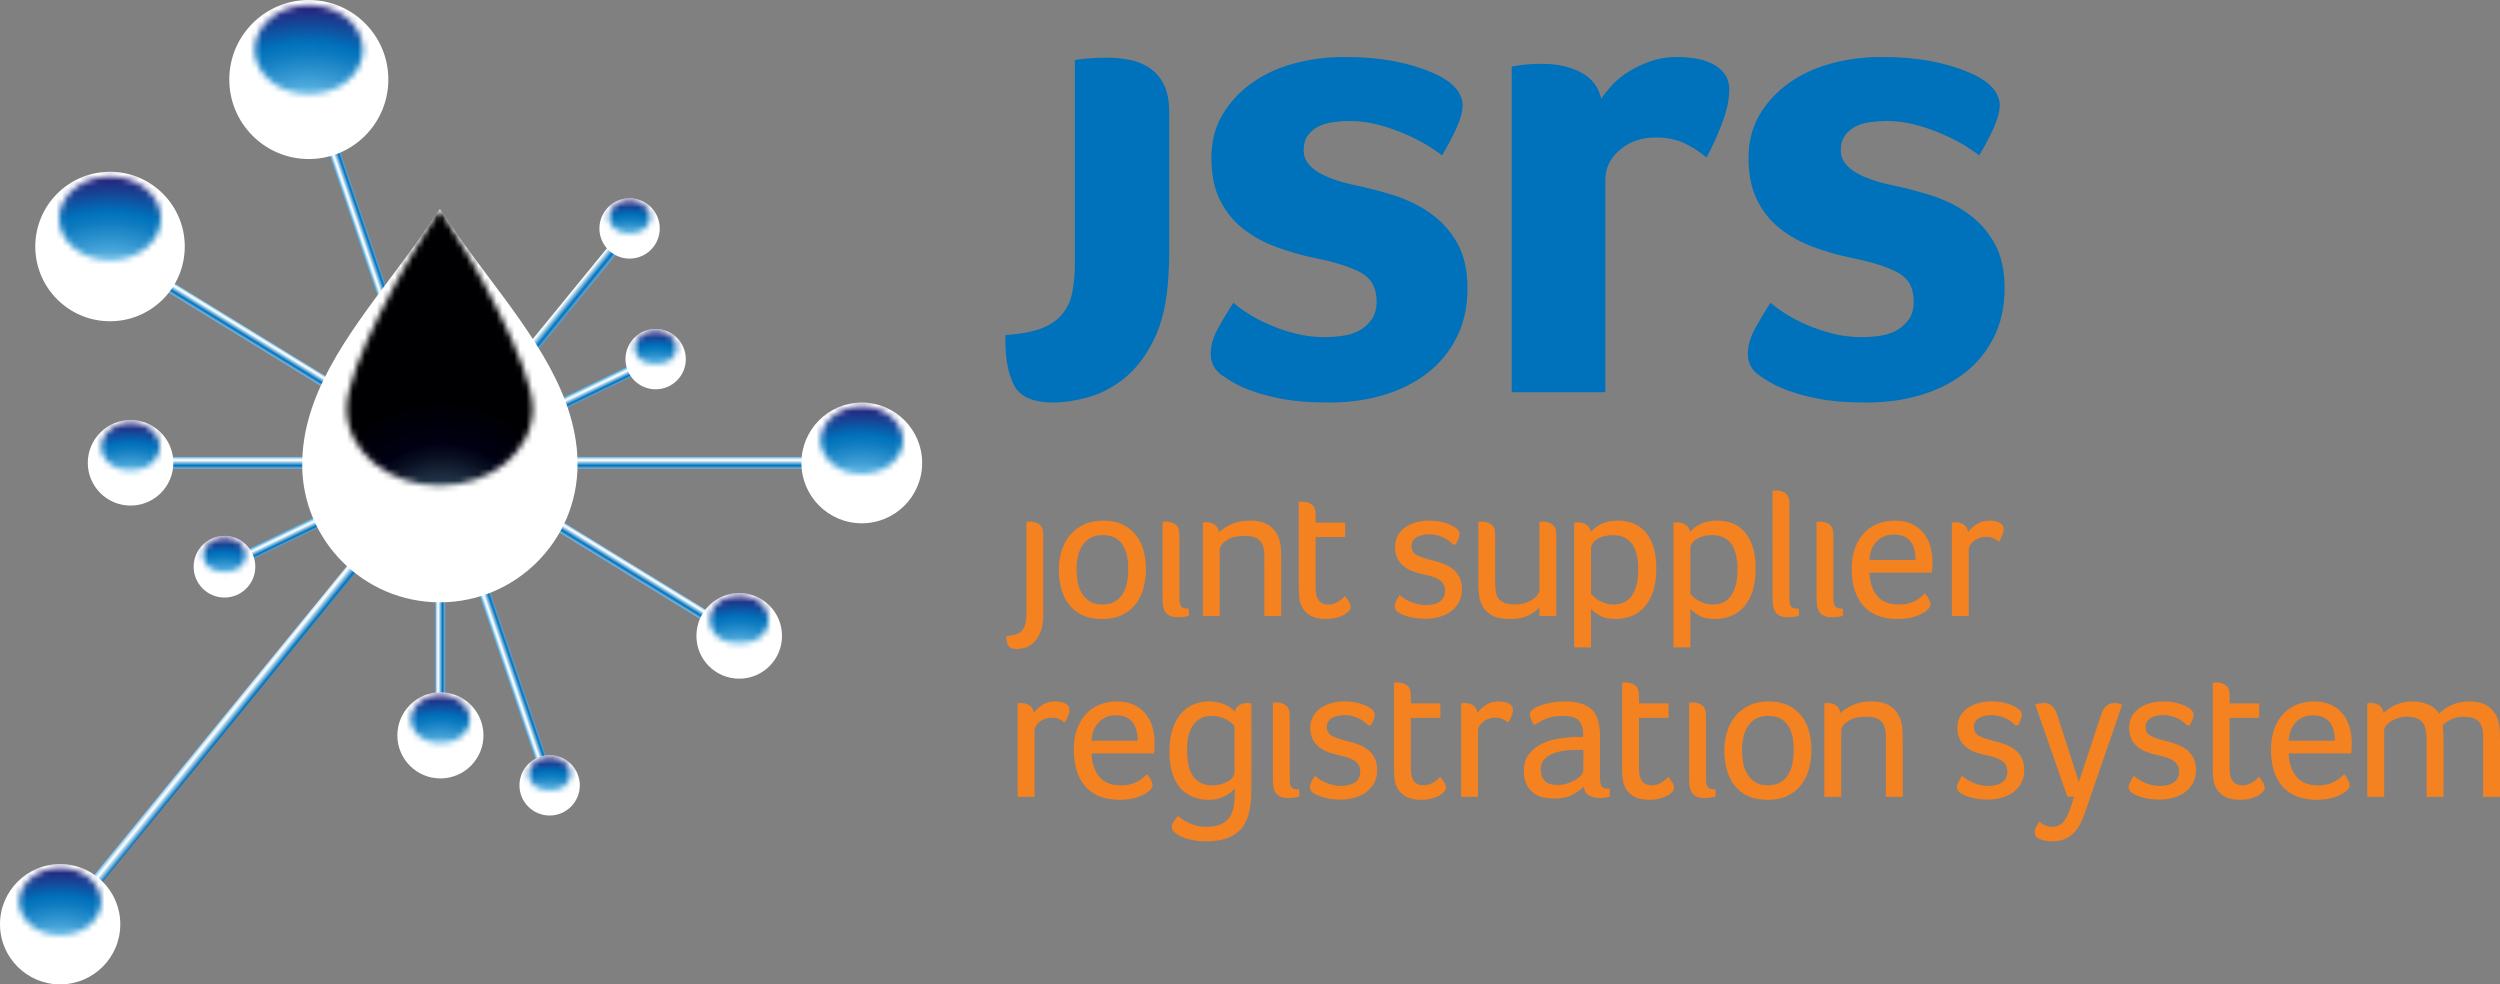 <?xml version="1.0" encoding="utf-8"?>
<!-- Generator: Adobe Illustrator 16.0.0, SVG Export Plug-In . SVG Version: 6.00 Build 0)  -->
<!DOCTYPE svg PUBLIC "-//W3C//DTD SVG 1.1//EN" "http://www.w3.org/Graphics/SVG/1.1/DTD/svg11.dtd">
<svg version="1.1" id="Layer_1" xmlns="http://www.w3.org/2000/svg" xmlns:xlink="http://www.w3.org/1999/xlink" x="0px" y="0px"
	 width="418.475px" height="164.775px" viewBox="0 0 418.475 164.775" enable-background="new 0 0 418.475 164.775"
	 xml:space="preserve">
<rect x="0" y="0" width="418.475" height="164.775" fill="#808080" stroke="none"/>
<g>
	<g>
		<g>
			<g>
				<path fill="#F48120" d="M141.406-124.496c0,2.137-0.284,4.02-0.852,5.639c-0.57,1.621-1.379,2.994-2.429,4.109
					c-1.055,1.117-2.311,1.959-3.768,2.529c-1.462,0.564-3.082,0.85-4.865,0.85c-0.872,0-1.63-0.076-2.261-0.223
					c-0.63-0.143-1.175-0.297-1.627-0.457c-0.452-0.166-0.834-0.316-1.143-0.465c-0.309-0.143-0.605-0.221-0.902-0.221
					c-0.259,0-0.409,0.025-0.462,0.078c-0.045,0.049-0.07,0.141-0.07,0.266c0,0.422-0.229,0.629-0.678,0.629h-2.773
					c-0.52,0-0.779-0.287-0.779-0.873v-31.384c0-0.583,0.259-0.875,0.779-0.875h2.966c0.55,0,0.824,0.292,0.824,0.875v7.901
					c0,0.422,0.163,0.633,0.49,0.633c0.128,0,0.354-0.08,0.681-0.246c0.322-0.16,0.738-0.332,1.233-0.506
					c0.507-0.18,1.098-0.35,1.778-0.511c0.681-0.163,1.477-0.241,2.381-0.241c3.665,0,6.493,1.107,8.487,3.325
					C140.409-131.443,141.406-128.385,141.406-124.496z M136.591-124.398c0-1.395-0.143-2.65-0.437-3.771
					c-0.296-1.115-0.764-2.074-1.417-2.865c-0.651-0.793-1.487-1.412-2.517-1.848c-1.02-0.439-2.268-0.654-3.727-0.654
					c-1.369,0-2.564,0.238-3.587,0.725c-1.025,0.488-1.54,1.232-1.54,2.236v12.74c0,0.586,0.163,1.068,0.49,1.459
					s0.749,0.695,1.266,0.922c0.525,0.227,1.085,0.391,1.685,0.484c0.601,0.102,1.183,0.146,1.733,0.146
					c1.203,0,2.303-0.176,3.295-0.535c0.99-0.352,1.839-0.92,2.537-1.701c0.696-0.775,1.243-1.771,1.632-2.988
					C136.398-121.262,136.591-122.713,136.591-124.398z"/>
				<path fill="#F48120" d="M164.753-112.635c0,0.586-0.307,0.873-0.922,0.873h-2.675c-0.455,0-0.682-0.207-0.682-0.629
					c0-0.229-0.16-0.344-0.484-0.344c-0.39,0-0.786,0.078-1.193,0.221c-0.404,0.148-0.858,0.299-1.361,0.465
					c-0.499,0.16-1.103,0.314-1.796,0.457c-0.698,0.146-1.532,0.223-2.506,0.223c-1.427,0-2.745-0.189-3.961-0.564
					c-1.216-0.363-2.21-0.992-2.991-1.869c-0.387-0.451-0.706-0.932-0.947-1.436c-0.244-0.498-0.429-1.068-0.558-1.701
					c-0.133-0.631-0.221-1.342-0.269-2.137c-0.05-0.791-0.073-1.709-0.073-2.746v-13.909c0-0.58,0.271-0.871,0.829-0.871h3.014
					c0.515,0,0.773,0.291,0.773,0.871v15.219c0,1.98,0.422,3.432,1.269,4.354c0.839,0.92,2.364,1.381,4.569,1.381
					c0.517,0,1.095-0.053,1.725-0.162c0.634-0.115,1.191-0.273,1.676-0.465c0.648-0.264,1.136-0.57,1.462-0.924
					c0.321-0.359,0.484-0.908,0.484-1.656v-17.747c0-0.58,0.257-0.871,0.776-0.871h3.014c0.551,0,0.827,0.291,0.827,0.871V-112.635z
					"/>
				<path fill="#F48120" d="M182.95-118.65c0,2.459-0.797,4.289-2.382,5.48c-1.59,1.201-3.68,1.801-6.271,1.801
					c-2.499,0-4.491-0.398-5.98-1.182c-0.324-0.168-0.547-0.359-0.658-0.57c-0.115-0.211-0.171-0.465-0.171-0.766v-2.055
					c0-0.227,0.051-0.412,0.146-0.559c0.098-0.143,0.291-0.219,0.582-0.219c0.262,0,0.535,0.096,0.829,0.289
					c0.291,0.201,0.65,0.396,1.067,0.605c0.422,0.213,0.939,0.42,1.56,0.611c0.613,0.197,1.356,0.293,2.233,0.293
					c1.56,0,2.692-0.271,3.405-0.828c0.711-0.545,1.068-1.336,1.068-2.377c0-0.738-0.169-1.344-0.51-1.818
					c-0.342-0.463-1.016-1.029-2.018-1.672l-3.84-2.473c-1.525-0.975-2.582-1.939-3.162-2.914c-0.583-0.969-0.877-2.049-0.877-3.246
					c0-2.135,0.706-3.793,2.12-4.975c1.409-1.182,3.426-1.766,6.051-1.766c1.235,0,2.333,0.125,3.308,0.391
					c0.97,0.264,1.716,0.541,2.232,0.836c0.359,0.197,0.575,0.4,0.658,0.598c0.081,0.197,0.123,0.438,0.123,0.733v2.01
					c0,0.227-0.05,0.414-0.148,0.555c-0.095,0.152-0.293,0.225-0.585,0.225c-0.193,0-0.437-0.1-0.726-0.295
					c-0.291-0.195-0.65-0.396-1.072-0.607c-0.422-0.207-0.922-0.412-1.508-0.607c-0.585-0.191-1.28-0.291-2.089-0.291
					c-1.332,0-2.326,0.238-2.989,0.709c-0.663,0.467-1,1.1-1,1.91c0,0.682,0.174,1.246,0.513,1.699
					c0.339,0.451,0.834,0.871,1.484,1.262l5.249,3.35C181.83-123.061,182.95-121.105,182.95-118.65z"/>
				<path fill="#F48120" d="M191.52-142.118c0,1.842-0.959,2.766-2.873,2.766c-1.844,0-2.768-0.938-2.768-2.819
					c0-0.873,0.253-1.544,0.778-2.016c0.513-0.47,1.195-0.707,2.039-0.707C190.578-144.894,191.52-143.969,191.52-142.118z
					 M190.979-112.635c0,0.586-0.271,0.873-0.821,0.873h-2.873c-0.58,0-0.874-0.287-0.874-0.873v-23.096
					c0-0.58,0.278-0.871,0.826-0.871h2.921c0.55,0,0.821,0.291,0.821,0.871V-112.635z"/>
				<path fill="#F48120" d="M215.986-112.635c0,0.586-0.291,0.873-0.877,0.873h-2.916c-0.553,0-0.829-0.287-0.829-0.873v-15.021
					c0-0.682-0.06-1.41-0.193-2.191c-0.13-0.773-0.356-1.373-0.683-1.795c-0.482-0.646-1.133-1.135-1.941-1.459
					s-1.701-0.488-2.675-0.488c-0.681,0-1.354,0.053-2.018,0.146c-0.665,0.1-1.273,0.266-1.823,0.51
					c-0.55,0.246-1,0.561-1.336,0.955c-0.342,0.381-0.513,0.854-0.513,1.402v17.941c0,0.586-0.273,0.873-0.829,0.873h-2.913
					c-0.553,0-0.829-0.287-0.829-0.873v-23.096c0-0.58,0.291-0.871,0.877-0.871h2.672c0.457,0,0.684,0.207,0.684,0.631
					c0,0.094,0.022,0.182,0.072,0.24c0.048,0.072,0.184,0.102,0.412,0.102c0.39,0,0.784-0.076,1.19-0.221
					c0.407-0.148,0.859-0.299,1.361-0.461c0.503-0.16,1.096-0.316,1.776-0.461c0.681-0.146,1.509-0.217,2.481-0.217
					c1.427,0,2.745,0.191,3.963,0.578c1.216,0.389,2.213,1.025,2.987,1.899c0.815,0.91,1.333,1.959,1.555,3.158
					c0.23,1.197,0.344,2.822,0.344,4.863V-112.635z"/>
				<path fill="#F48120" d="M241.229-124.545c0,0.584-0.291,0.877-0.876,0.877h-15.698c-0.49,0-0.729,0.227-0.729,0.678
					c0,2.494,0.69,4.477,2.087,5.953c1.395,1.479,3.419,2.213,6.076,2.213c1.037,0,1.962-0.096,2.775-0.291
					c0.807-0.193,1.507-0.395,2.092-0.605c0.575-0.211,1.056-0.412,1.427-0.607c0.372-0.193,0.661-0.295,0.854-0.295
					c0.452,0,0.678,0.262,0.678,0.781v1.703c0,0.324-0.024,0.572-0.065,0.748c-0.058,0.18-0.213,0.367-0.467,0.563
					c-0.291,0.227-0.721,0.426-1.291,0.605s-1.2,0.334-1.916,0.461c-0.719,0.133-1.467,0.225-2.264,0.295
					c-0.796,0.063-1.564,0.098-2.303,0.098c-4.223,0-7.354-1.104-9.414-3.309c-2.055-2.203-3.09-5.277-3.09-9.234
					c0-2.045,0.276-3.867,0.834-5.471c0.545-1.602,1.329-2.977,2.326-4.109c1.01-1.133,2.215-2,3.624-2.6
					c1.412-0.6,2.997-0.896,4.745-0.896c3.341,0,5.93,0.977,7.801,2.938c1.866,1.961,2.793,4.76,2.793,8.387V-124.545z
					 M236.414-127.609c0-1.914-0.556-3.393-1.652-4.445c-1.113-1.057-2.588-1.584-4.443-1.584c-1.045,0-1.965,0.17-2.756,0.514
					c-0.801,0.338-1.472,0.801-2.004,1.383c-0.535,0.586-0.947,1.25-1.224,1.99c-0.278,0.752-0.409,1.508-0.409,2.289
					c0,0.16,0.027,0.285,0.093,0.369c0.065,0.08,0.227,0.115,0.49,0.115h11.322c0.231,0,0.385-0.035,0.46-0.115
					C236.376-127.178,236.414-127.354,236.414-127.609z"/>
				<path fill="#F48120" d="M257.965-118.65c0,2.459-0.787,4.289-2.379,5.48c-1.59,1.201-3.68,1.801-6.271,1.801
					c-2.502,0-4.494-0.398-5.983-1.182c-0.321-0.168-0.537-0.359-0.655-0.57c-0.113-0.211-0.168-0.465-0.168-0.766v-2.055
					c0-0.227,0.05-0.412,0.146-0.559c0.098-0.143,0.291-0.219,0.582-0.219c0.259,0,0.533,0.096,0.829,0.289
					c0.289,0.201,0.646,0.396,1.065,0.605c0.424,0.213,0.941,0.42,1.555,0.611c0.618,0.197,1.361,0.293,2.237,0.293
					c1.555,0,2.69-0.271,3.403-0.828c0.711-0.545,1.073-1.336,1.073-2.377c0-0.738-0.174-1.344-0.508-1.818
					c-0.344-0.463-1.015-1.029-2.017-1.672l-3.846-2.473c-1.524-0.975-2.577-1.939-3.159-2.914
					c-0.581-0.969-0.872-2.049-0.872-3.246c0-2.135,0.706-3.793,2.104-4.975c1.414-1.182,3.432-1.766,6.059-1.766
					c1.23,0,2.333,0.125,3.313,0.391c0.965,0.264,1.711,0.541,2.229,0.836c0.359,0.197,0.58,0.4,0.655,0.598
					c0.086,0.195,0.128,0.438,0.128,0.733v2.01c0,0.227-0.053,0.414-0.148,0.555c-0.103,0.152-0.291,0.225-0.587,0.225
					c-0.188,0-0.435-0.1-0.727-0.295c-0.296-0.195-0.646-0.396-1.069-0.607c-0.425-0.207-0.927-0.412-1.513-0.607
					c-0.58-0.191-1.275-0.291-2.092-0.291c-1.323,0-2.318,0.238-2.986,0.709c-0.663,0.467-0.995,1.1-0.995,1.91
					c0,0.682,0.171,1.246,0.516,1.699c0.339,0.451,0.828,0.871,1.479,1.262l5.247,3.35
					C256.852-123.061,257.965-121.105,257.965-118.65z"/>
				<path fill="#F48120" d="M275.001-118.65c0,2.459-0.801,4.289-2.386,5.48c-1.593,1.201-3.683,1.801-6.27,1.801
					c-2.502,0-4.496-0.398-5.982-1.182c-0.327-0.168-0.543-0.359-0.656-0.57c-0.117-0.211-0.176-0.465-0.176-0.766v-2.055
					c0-0.227,0.048-0.412,0.153-0.559c0.093-0.143,0.286-0.219,0.578-0.219c0.264,0,0.537,0.096,0.823,0.289
					c0.3,0.201,0.656,0.396,1.075,0.605c0.415,0.213,0.938,0.42,1.55,0.611c0.618,0.197,1.361,0.293,2.238,0.293
					c1.56,0,2.689-0.271,3.406-0.828c0.718-0.545,1.069-1.336,1.069-2.377c0-0.738-0.168-1.344-0.507-1.818
					c-0.345-0.463-1.016-1.029-2.022-1.672l-3.84-2.473c-1.527-0.975-2.572-1.939-3.16-2.914c-0.58-0.969-0.871-2.049-0.871-3.246
					c0-2.139,0.7-3.793,2.114-4.975c1.404-1.182,3.424-1.766,6.049-1.766c1.235,0,2.338,0.125,3.303,0.391
					c0.972,0.264,1.721,0.541,2.237,0.836c0.359,0.197,0.581,0.4,0.661,0.598c0.08,0.195,0.12,0.438,0.12,0.733v2.01
					c0,0.227-0.05,0.414-0.146,0.555c-0.103,0.152-0.291,0.225-0.583,0.225c-0.198,0-0.439-0.1-0.735-0.295
					c-0.287-0.195-0.646-0.396-1.065-0.607c-0.425-0.207-0.927-0.412-1.507-0.607c-0.585-0.191-1.275-0.291-2.087-0.291
					c-1.334,0-2.331,0.238-2.991,0.709c-0.666,0.467-1,1.1-1,1.91c0,0.682,0.171,1.246,0.515,1.699
					c0.334,0.451,0.829,0.871,1.479,1.262l5.247,3.35C273.873-123.061,275.001-121.105,275.001-118.65z"/>
			</g>
			<g>
				<path fill="#006DB7" d="M299.561-112.049c0,1.293-0.07,2.363-0.198,3.203c-0.131,0.846-0.344,1.592-0.636,2.236
					c-0.839,1.879-2.275,3.211-4.297,3.992c-2.024,0.781-4.434,1.166-7.222,1.166c-1.555,0-3.064-0.158-4.519-0.465
					c-1.462-0.32-2.657-0.701-3.6-1.16c-0.58-0.27-0.876-0.676-0.876-1.236v-2.051c0-0.516,0.216-0.777,0.63-0.777
					c0.231,0,0.548,0.115,0.947,0.342c0.409,0.229,0.957,0.469,1.635,0.723c0.679,0.264,1.513,0.506,2.502,0.734
					c0.99,0.225,2.195,0.338,3.625,0.338c0.937,0,1.926-0.092,2.961-0.283c1.037-0.199,1.946-0.563,2.725-1.115
					c0.744-0.512,1.216-1.188,1.412-2.025c0.193-0.84,0.289-1.691,0.289-2.559v-1.648c0-0.451-0.146-0.686-0.435-0.686
					c-0.163,0-0.399,0.088-0.706,0.25c-0.307,0.16-0.716,0.336-1.216,0.533c-0.505,0.191-1.098,0.373-1.771,0.535
					c-0.688,0.164-1.484,0.24-2.386,0.24c-3.665,0-6.49-1.078-8.49-3.229c-1.991-2.158-2.981-5.176-2.981-9.066
					c0-2.141,0.279-4.018,0.844-5.619c0.57-1.607,1.379-2.949,2.437-4.037c1.05-1.084,2.309-1.901,3.763-2.454
					c1.462-0.551,3.082-0.822,4.868-0.822c0.871,0,1.63,0.07,2.255,0.217c0.628,0.145,1.184,0.307,1.66,0.488
					c0.46,0.174,0.852,0.336,1.163,0.482c0.307,0.145,0.585,0.217,0.849,0.217c0.324,0,0.485-0.125,0.485-0.387
					c0-0.424,0.249-0.631,0.73-0.631h2.676c0.585,0,0.876,0.291,0.876,0.871V-112.049z M294.939-130.576
					c0-0.514-0.139-0.961-0.415-1.336c-0.273-0.371-0.655-0.678-1.128-0.926c-0.464-0.242-1.007-0.42-1.635-0.535
					c-0.615-0.111-1.266-0.164-1.943-0.164c-2.673,0-4.685,0.744-6.026,2.236c-1.354,1.486-2.032,3.867-2.032,7.141
					c0,2.793,0.618,4.979,1.856,6.566c1.236,1.592,3.298,2.381,6.202,2.381c1.459,0,2.68-0.254,3.659-0.773
					c0.977-0.521,1.462-1.221,1.462-2.094V-130.576z"/>
				<path fill="#006DB7" d="M321.436-112.635c0,0.586-0.279,0.873-0.824,0.873h-2.775c-0.447,0-0.684-0.207-0.684-0.631
					c0-0.227-0.16-0.342-0.479-0.342c-0.294,0-0.628,0.078-0.999,0.221c-0.372,0.148-0.819,0.299-1.334,0.465
					c-0.518,0.16-1.141,0.314-1.852,0.457c-0.716,0.146-1.539,0.223-2.479,0.223c-1.648,0-3.015-0.197-4.079-0.584
					c-1.07-0.387-1.914-0.902-2.534-1.553c-0.613-0.645-1.043-1.373-1.286-2.186c-0.241-0.809-0.364-1.65-0.364-2.516
					c0-2.008,0.59-3.6,1.775-4.783c1.178-1.178,3.2-2.186,6.051-3.033l5.779-1.744c0.563-0.158,0.939-0.355,1.146-0.58
					c0.214-0.229,0.321-0.553,0.321-0.975v-1.115c0-1.029-0.359-1.791-1.074-2.279c-0.711-0.482-1.895-0.727-3.547-0.727
					c-1.329,0-2.446,0.105-3.355,0.318c-0.904,0.203-1.668,0.453-2.281,0.727c-0.615,0.273-1.109,0.521-1.489,0.729
					c-0.372,0.213-0.69,0.316-0.941,0.316c-0.423,0-0.636-0.26-0.636-0.779v-2.049c0-0.297,0.065-0.549,0.198-0.764
					c0.128-0.215,0.42-0.416,0.877-0.619c1.093-0.457,2.303-0.811,3.616-1.057c1.321-0.246,2.796-0.367,4.453-0.367
					c3.238,0,5.536,0.613,6.897,1.844c0.749,0.649,1.249,1.428,1.507,2.333c0.259,0.91,0.393,2.156,0.393,3.746V-112.635z
					 M316.818-124.254c0-0.324-0.133-0.482-0.396-0.482c-0.188,0-0.467,0.057-0.818,0.191l-5.234,1.752
					c-1.269,0.416-2.221,0.945-2.856,1.576c-0.636,0.635-0.952,1.537-0.952,2.701c0,0.715,0.118,1.305,0.364,1.771
					c0.244,0.473,0.57,0.85,0.975,1.145c0.404,0.291,0.887,0.494,1.442,0.609c0.55,0.111,1.145,0.166,1.76,0.166
					c1.759,0,3.152-0.256,4.18-0.775c1.022-0.521,1.537-1.168,1.537-1.945V-124.254z"/>
				<path fill="#006DB7" d="M339.093-113.191c0,0.359-0.184,0.654-0.556,0.887c-0.371,0.227-0.828,0.406-1.361,0.537
					c-0.537,0.133-1.098,0.23-1.705,0.301c-0.598,0.063-1.107,0.098-1.527,0.098c-1.394,0-2.562-0.168-3.501-0.486
					c-0.942-0.324-1.7-0.801-2.266-1.438c-0.565-0.629-0.965-1.426-1.216-2.383c-0.238-0.949-0.361-2.064-0.361-3.33v-13.561
					c0-0.422-0.161-0.633-0.482-0.633h-2.58c-0.612,0-0.919-0.293-0.919-0.879v-1.653c0-0.58,0.307-0.871,0.919-0.871h2.58
					c0.321,0,0.482-0.195,0.482-0.585v-5.102c0-0.615,0.291-0.927,0.881-0.927h2.816c0.612,0,0.924,0.312,0.924,0.927v5.102
					c0,0.39,0.161,0.585,0.479,0.585h6.568c0.55,0,0.824,0.291,0.824,0.871v1.653c0,0.586-0.274,0.879-0.824,0.879H331.7
					c-0.318,0-0.479,0.211-0.479,0.627v13.725c0,1.293,0.254,2.268,0.773,2.936c0.518,0.658,1.395,0.992,2.633,0.992
					c0.612,0,1.12-0.051,1.527-0.145c0.404-0.1,0.743-0.207,1.021-0.34c0.274-0.131,0.508-0.246,0.701-0.344
					c0.198-0.094,0.374-0.146,0.542-0.146c0.452,0,0.674,0.279,0.674,0.83V-113.191z"/>
				<path fill="#006DB7" d="M361.457-124.545c0,0.584-0.292,0.877-0.874,0.877h-15.704c-0.481,0-0.73,0.227-0.73,0.678
					c0,2.494,0.701,4.477,2.092,5.953c1.395,1.479,3.422,2.213,6.079,2.213c1.034,0,1.959-0.096,2.768-0.291
					c0.812-0.193,1.51-0.395,2.098-0.605c0.575-0.211,1.06-0.412,1.429-0.607c0.372-0.193,0.658-0.295,0.852-0.295
					c0.452,0,0.678,0.262,0.678,0.781v1.703c0,0.324-0.022,0.572-0.07,0.748c-0.047,0.18-0.203,0.367-0.462,0.563
					c-0.286,0.227-0.721,0.426-1.291,0.605c-0.565,0.18-1.21,0.334-1.916,0.461c-0.711,0.133-1.467,0.225-2.264,0.295
					c-0.791,0.063-1.562,0.098-2.308,0.098c-4.213,0-7.35-1.104-9.404-3.309c-2.062-2.203-3.089-5.277-3.089-9.234
					c0-2.045,0.273-3.867,0.829-5.471c0.547-1.602,1.328-2.977,2.33-4.109c1.005-1.133,2.211-2,3.625-2.6
					c1.408-0.6,2.986-0.896,4.734-0.896c3.341,0,5.94,0.977,7.807,2.938c1.866,1.961,2.793,4.76,2.793,8.387V-124.545z
					 M356.646-127.609c0-1.914-0.55-3.393-1.662-4.445c-1.104-1.057-2.582-1.584-4.438-1.584c-1.04,0-1.964,0.17-2.755,0.514
					c-0.802,0.338-1.47,0.801-2.002,1.383c-0.543,0.586-0.942,1.25-1.227,1.99c-0.273,0.752-0.414,1.508-0.414,2.289
					c0,0.16,0.038,0.285,0.098,0.369c0.068,0.08,0.231,0.115,0.49,0.115h11.328c0.226,0,0.376-0.035,0.462-0.115
					C356.604-127.178,356.646-127.354,356.646-127.609z"/>
				<path fill="#006DB7" d="M398.512-135.971c0,0.262-0.043,0.502-0.141,0.73l-6.709,21.682c-0.259,0.91-0.553,1.498-0.871,1.779
					c-0.329,0.27-0.802,0.41-1.414,0.41h-2.432c-0.684,0-1.178-0.133-1.484-0.393s-0.54-0.711-0.706-1.359l-4.132-17.844
					c-0.064-0.256-0.117-0.43-0.165-0.51c-0.046-0.08-0.121-0.123-0.222-0.123c-0.16,0-0.291,0.217-0.387,0.633l-4.234,17.795
					c-0.161,0.619-0.399,1.068-0.726,1.365c-0.324,0.289-0.81,0.436-1.455,0.436h-2.63c-0.645,0-1.112-0.125-1.408-0.365
					c-0.287-0.246-0.565-0.773-0.829-1.586l-6.807-21.723c-0.068-0.166-0.116-0.334-0.139-0.516
					c-0.037-0.176-0.053-0.318-0.053-0.412c0-0.424,0.294-0.631,0.877-0.631h3.104c0.525,0,0.831,0.191,0.924,0.58l5.541,19.793
					c0.104,0.418,0.264,0.629,0.49,0.629c0.16,0,0.291-0.211,0.387-0.629l4.229-18.041c0.231-0.909,0.5-1.52,0.802-1.848
					c0.311-0.322,0.823-0.484,1.537-0.484h1.991c0.844,0,1.419,0.162,1.73,0.484c0.302,0.328,0.556,0.891,0.749,1.706l4.18,18.035
					c0.07,0.324,0.135,0.535,0.195,0.629c0.068,0.098,0.148,0.148,0.246,0.148c0.061,0,0.128-0.039,0.193-0.121
					c0.061-0.08,0.126-0.254,0.193-0.508l5.252-19.793c0.096-0.389,0.42-0.58,0.973-0.58h2.529
					C398.243-136.602,398.512-136.395,398.512-135.971z"/>
				<path fill="#006DB7" d="M418.319-112.635c0,0.586-0.279,0.873-0.829,0.873h-2.771c-0.457,0-0.683-0.207-0.683-0.631
					c0-0.227-0.161-0.342-0.482-0.342c-0.297,0-0.626,0.078-0.997,0.221c-0.377,0.148-0.821,0.299-1.339,0.465
					c-0.518,0.16-1.136,0.314-1.847,0.457c-0.71,0.146-1.544,0.223-2.483,0.223c-1.653,0-3.01-0.197-4.084-0.584
					c-1.07-0.387-1.909-0.902-2.524-1.553c-0.618-0.645-1.048-1.373-1.286-2.186c-0.246-0.809-0.364-1.65-0.364-2.516
					c0-2.008,0.59-3.6,1.771-4.783c1.184-1.178,3.2-2.186,6.056-3.033l5.78-1.744c0.557-0.158,0.934-0.355,1.149-0.58
					c0.212-0.229,0.312-0.553,0.312-0.975v-1.115c0-1.029-0.354-1.791-1.069-2.279c-0.716-0.482-1.895-0.727-3.544-0.727
					c-1.332,0-2.449,0.105-3.354,0.318c-0.914,0.203-1.678,0.453-2.291,0.727c-0.615,0.273-1.107,0.521-1.479,0.729
					c-0.377,0.213-0.691,0.316-0.957,0.316c-0.417,0-0.626-0.26-0.626-0.779v-2.049c0-0.297,0.065-0.549,0.188-0.764
					c0.133-0.215,0.425-0.416,0.877-0.619c1.107-0.457,2.318-0.811,3.621-1.057c1.316-0.246,2.801-0.367,4.454-0.367
					c3.239,0,5.54,0.613,6.901,1.844c0.749,0.649,1.244,1.428,1.508,2.333c0.264,0.91,0.392,2.156,0.392,3.746V-112.635z
					 M413.697-124.254c0-0.324-0.128-0.482-0.392-0.482c-0.193,0-0.47,0.057-0.829,0.191l-5.229,1.752
					c-1.269,0.416-2.221,0.945-2.856,1.576c-0.63,0.635-0.952,1.537-0.952,2.701c0,0.715,0.118,1.305,0.369,1.771
					c0.239,0.473,0.57,0.85,0.975,1.145c0.404,0.291,0.89,0.494,1.442,0.609c0.555,0.111,1.14,0.166,1.753,0.166
					c1.766,0,3.149-0.256,4.177-0.775c1.032-0.521,1.542-1.168,1.542-1.945V-124.254z"/>
				<path fill="#006DB7" d="M442.152-135.971c0,0.131-0.018,0.266-0.05,0.412s-0.08,0.303-0.146,0.465l-10.844,28.924
					c-0.291,0.779-0.607,1.486-0.949,2.115c-0.336,0.631-0.746,1.166-1.215,1.607c-0.468,0.434-1.021,0.773-1.65,1.016
					c-0.631,0.248-1.385,0.369-2.256,0.369c-0.746,0-1.264-0.086-1.537-0.242c-0.279-0.164-0.414-0.355-0.414-0.59v-2.186
					c0-0.453,0.211-0.68,0.635-0.68c0.161,0,0.294,0.01,0.387,0.027c0.096,0.016,0.279,0.023,0.533,0.023
					c0.555,0,1.021-0.158,1.414-0.49c0.387-0.322,0.781-0.988,1.168-1.99l1.115-2.82c0.133-0.324,0.208-0.574,0.24-0.756
					c0.033-0.174,0.053-0.328,0.053-0.465c0-0.256-0.095-0.625-0.293-1.115l-8.653-22.799c-0.128-0.324-0.198-0.6-0.198-0.826
					c0-0.424,0.296-0.631,0.877-0.631h3.308c0.259,0,0.442,0.045,0.555,0.141c0.113,0.102,0.204,0.248,0.274,0.439l6.224,18.038
					c0.126,0.426,0.269,0.637,0.432,0.637c0.166,0,0.307-0.211,0.44-0.637l6.269-18.038c0.065-0.191,0.166-0.338,0.294-0.439
					c0.131-0.096,0.339-0.141,0.636-0.141h2.524C441.877-136.602,442.152-136.395,442.152-135.971z"/>
				<path fill="#006DB7" d="M457.582-118.65c0,2.459-0.791,4.289-2.379,5.48c-1.587,1.201-3.674,1.801-6.271,1.801
					c-2.502,0-4.488-0.398-5.978-1.182c-0.329-0.168-0.545-0.359-0.658-0.57c-0.11-0.211-0.171-0.465-0.171-0.766v-2.055
					c0-0.227,0.048-0.412,0.141-0.559c0.105-0.143,0.294-0.219,0.585-0.219c0.265,0,0.538,0.096,0.829,0.289
					c0.291,0.201,0.65,0.396,1.075,0.605c0.414,0.213,0.937,0.42,1.555,0.611c0.613,0.197,1.361,0.293,2.238,0.293
					c1.555,0,2.689-0.271,3.4-0.828c0.706-0.545,1.065-1.336,1.065-2.377c0-0.738-0.166-1.344-0.51-1.818
					c-0.345-0.463-1.013-1.029-2.013-1.672l-3.843-2.473c-1.527-0.975-2.582-1.939-3.162-2.914c-0.58-0.969-0.877-2.049-0.877-3.246
					c0-2.139,0.709-3.793,2.12-4.975c1.409-1.182,3.421-1.766,6.056-1.766c1.224,0,2.326,0.125,3.303,0.391
					c0.97,0.264,1.719,0.541,2.238,0.836c0.347,0.197,0.57,0.4,0.653,0.598c0.08,0.195,0.118,0.438,0.118,0.733v2.01
					c0,0.227-0.043,0.414-0.146,0.555c-0.093,0.152-0.291,0.225-0.585,0.225c-0.188,0-0.432-0.1-0.724-0.295
					c-0.293-0.195-0.65-0.396-1.064-0.607c-0.425-0.207-0.93-0.412-1.512-0.607c-0.586-0.191-1.279-0.291-2.093-0.291
					c-1.328,0-2.328,0.238-2.991,0.709c-0.66,0.467-0.989,1.1-0.989,1.91c0,0.678,0.168,1.246,0.507,1.699
					c0.339,0.451,0.834,0.867,1.484,1.262l5.25,3.35C456.472-123.061,457.582-121.105,457.582-118.65z"/>
			</g>
		</g>
		<g>
			<path fill="#006DB7" d="M121.561-74.133c0,0.232-0.113,0.35-0.341,0.35h-1.229c-0.218,0-0.321-0.117-0.321-0.35v-12.322
				c0-0.23,0.103-0.342,0.321-0.342h1.229c0.229,0,0.341,0.111,0.341,0.342V-74.133z"/>
			<path fill="#006DB7" d="M152.026-74.133c0,0.232-0.116,0.35-0.342,0.35h-1.228c-0.088,0-0.166-0.012-0.229-0.033
				c-0.063-0.02-0.131-0.055-0.201-0.115c-0.07-0.055-0.143-0.145-0.224-0.266c-0.073-0.121-0.178-0.281-0.301-0.488l-5.779-9.627
				c-0.053-0.104-0.111-0.152-0.171-0.152c-0.053,0-0.075,0.064-0.075,0.193v10.139c0,0.232-0.103,0.35-0.309,0.35h-0.902
				c-0.206,0-0.306-0.117-0.306-0.35v-12.322c0-0.23,0.115-0.342,0.347-0.342h1.66c0.133,0,0.231,0.018,0.299,0.057
				c0.07,0.039,0.143,0.119,0.221,0.248l5.762,9.645c0.063,0.102,0.121,0.154,0.168,0.154c0.053,0,0.078-0.064,0.078-0.193v-9.568
				c0-0.23,0.101-0.342,0.304-0.342h0.942c0.073,0,0.143,0.025,0.199,0.086c0.06,0.055,0.088,0.141,0.088,0.256V-74.133z"/>
			<path fill="#006DB7" d="M180.669-85.744c0,0.227-0.115,0.342-0.344,0.342h-3.386c-0.128,0-0.191,0.07-0.191,0.213v11.057
				c0,0.232-0.107,0.35-0.326,0.35h-1.224c-0.229,0-0.344-0.117-0.344-0.35v-11.057c0-0.143-0.065-0.213-0.19-0.213h-3.368
				c-0.246,0-0.364-0.115-0.364-0.342v-0.711c0-0.23,0.118-0.342,0.364-0.342h9.029c0.229,0,0.344,0.111,0.344,0.342V-85.744z"/>
			<path fill="#006DB7" d="M207.152-74.133c0,0.232-0.11,0.35-0.342,0.35h-6.892c-0.229,0-0.344-0.117-0.344-0.35v-12.322
				c0-0.23,0.115-0.342,0.344-0.342h6.508c0.233,0,0.344,0.111,0.344,0.342v0.711c0,0.227-0.11,0.342-0.344,0.342h-4.765
				c-0.128,0-0.196,0.076-0.196,0.23v3.557c0,0.068,0.021,0.119,0.051,0.162c0.035,0.047,0.08,0.072,0.146,0.072h3.77
				c0.229,0,0.345,0.115,0.345,0.359v0.68c0,0.236-0.115,0.355-0.345,0.355h-3.77c-0.128,0-0.196,0.074-0.196,0.229v4.359
				c0,0.143,0.081,0.213,0.236,0.213h5.108c0.231,0,0.342,0.117,0.342,0.348V-74.133z"/>
			<path fill="#006DB7" d="M235.548-74.018c0,0.152-0.099,0.234-0.319,0.234h-1.396c-0.121,0-0.211-0.025-0.276-0.064
				c-0.075-0.033-0.148-0.113-0.224-0.227l-4.041-5.549c-0.061-0.104-0.128-0.168-0.179-0.191c-0.058-0.023-0.138-0.039-0.236-0.039
				h-0.273c-0.126,0-0.188,0.08-0.188,0.23v5.49c0,0.232-0.107,0.35-0.324,0.35h-1.226c-0.203,0-0.307-0.117-0.307-0.35v-12.322
				c0-0.23,0.118-0.342,0.35-0.342h2.657c0.561,0,1.083,0.01,1.567,0.035c0.482,0.025,0.935,0.105,1.358,0.252
				c0.27,0.086,0.513,0.209,0.749,0.363c0.226,0.148,0.43,0.35,0.607,0.594c0.184,0.236,0.324,0.52,0.425,0.85
				c0.103,0.326,0.15,0.703,0.15,1.143c0,1.029-0.269,1.813-0.801,2.354c-0.543,0.535-1.264,0.889-2.183,1.064
				c-0.113,0.033-0.169,0.072-0.169,0.139c0,0.049,0.023,0.119,0.07,0.207l4.042,5.396
				C235.495-74.248,235.548-74.117,235.548-74.018z M232.453-83.393c0-0.756-0.214-1.301-0.641-1.656
				c-0.43-0.354-1.112-0.521-2.042-0.521h-1.168c-0.126,0-0.188,0.07-0.188,0.209v4.092c0,0.141,0.075,0.213,0.214,0.213h1.163
				c0.881,0,1.549-0.199,1.991-0.598C232.232-82.047,232.453-82.625,232.453-83.393z"/>
			<path fill="#006DB7" d="M264.561-74.133c0,0.232-0.118,0.35-0.35,0.35h-1.216c-0.093,0-0.168-0.012-0.235-0.033
				c-0.061-0.02-0.126-0.055-0.201-0.115c-0.068-0.055-0.144-0.145-0.214-0.266c-0.083-0.121-0.184-0.281-0.307-0.488l-5.779-9.627
				c-0.058-0.104-0.107-0.152-0.171-0.152c-0.055,0-0.08,0.064-0.08,0.193v10.139c0,0.232-0.104,0.35-0.309,0.35h-0.897
				c-0.206,0-0.312-0.117-0.312-0.35v-12.322c0-0.23,0.118-0.342,0.345-0.342h1.673c0.123,0,0.221,0.018,0.296,0.057
				c0.068,0.039,0.139,0.119,0.219,0.248l5.757,9.645c0.061,0.102,0.123,0.154,0.174,0.154c0.053,0,0.08-0.064,0.08-0.193v-9.568
				c0-0.23,0.103-0.342,0.301-0.342h0.938c0.078,0,0.148,0.025,0.203,0.086c0.053,0.055,0.086,0.141,0.086,0.256V-74.133z"/>
			<path fill="#006DB7" d="M294.605-74.018c0,0.152-0.111,0.234-0.307,0.234h-1.344c-0.123,0-0.216-0.025-0.264-0.064
				c-0.053-0.033-0.093-0.094-0.113-0.17l-1.366-4.326c-0.053-0.127-0.136-0.191-0.264-0.191h-4.077
				c-0.188,0-0.309,0.061-0.341,0.176l-1.419,4.342c-0.048,0.152-0.179,0.234-0.382,0.234h-0.975c-0.219,0-0.327-0.088-0.327-0.254
				c0-0.074,0.016-0.168,0.059-0.285l4.191-11.939c0.101-0.268,0.209-0.453,0.312-0.555c0.108-0.105,0.284-0.156,0.51-0.156h1.168
				c0.239,0,0.42,0.045,0.522,0.123c0.104,0.088,0.216,0.275,0.321,0.566l4.019,11.961
				C294.575-74.182,294.605-74.076,294.605-74.018z M290.699-79.951c0-0.051-0.025-0.141-0.075-0.268l-1.552-4.877
				c-0.041-0.129-0.094-0.188-0.151-0.188c-0.05,0-0.103,0.07-0.153,0.205l-1.627,4.881c-0.038,0.1-0.061,0.186-0.061,0.246
				c0,0.09,0.065,0.137,0.193,0.137h3.213C290.627-79.814,290.699-79.861,290.699-79.951z"/>
			<path fill="#006DB7" d="M320.838-85.744c0,0.227-0.113,0.342-0.35,0.342h-3.383c-0.126,0-0.193,0.07-0.193,0.213v11.057
				c0,0.232-0.108,0.35-0.324,0.35h-1.227c-0.226,0-0.344-0.117-0.344-0.35v-11.057c0-0.143-0.065-0.213-0.188-0.213h-3.368
				c-0.248,0-0.366-0.115-0.366-0.342v-0.711c0-0.23,0.118-0.342,0.366-0.342h9.027c0.236,0,0.35,0.111,0.35,0.342V-85.744z"/>
			<path fill="#006DB7" d="M341.68-74.133c0,0.232-0.118,0.35-0.35,0.35h-1.223c-0.224,0-0.327-0.117-0.327-0.35v-12.322
				c0-0.23,0.104-0.342,0.327-0.342h1.223c0.231,0,0.35,0.111,0.35,0.342V-74.133z"/>
			<path fill="#006DB7" d="M373.744-80.334c0,0.975-0.126,1.863-0.372,2.68c-0.254,0.816-0.63,1.523-1.14,2.115
				c-0.513,0.59-1.153,1.061-1.922,1.396c-0.773,0.334-1.683,0.51-2.728,0.51c-1.008,0-1.889-0.162-2.657-0.479
				c-0.77-0.316-1.414-0.768-1.927-1.352c-0.521-0.578-0.904-1.279-1.168-2.096c-0.262-0.816-0.392-1.721-0.392-2.713
				c0-0.971,0.13-1.865,0.371-2.682c0.252-0.816,0.628-1.521,1.131-2.117c0.505-0.59,1.145-1.059,1.914-1.395
				c0.771-0.336,1.683-0.508,2.728-0.508c1.007,0,1.894,0.158,2.657,0.48s1.409,0.768,1.921,1.35
				c0.518,0.582,0.915,1.277,1.179,2.094C373.608-82.232,373.744-81.326,373.744-80.334z M371.752-80.301
				c0-1.736-0.354-3.045-1.08-3.936c-0.721-0.893-1.745-1.334-3.089-1.334c-0.631,0-1.193,0.107-1.706,0.344
				c-0.51,0.225-0.946,0.563-1.311,1c-0.362,0.438-0.646,0.986-0.837,1.641c-0.198,0.658-0.301,1.414-0.301,2.262
				c0,0.82,0.088,1.551,0.271,2.203c0.176,0.643,0.439,1.199,0.784,1.656c0.339,0.457,0.776,0.816,1.296,1.063
				c0.513,0.248,1.115,0.371,1.804,0.371c0.66,0,1.253-0.123,1.771-0.371c0.52-0.246,0.952-0.605,1.311-1.063
				c0.357-0.457,0.626-1.014,0.814-1.656C371.662-78.773,371.752-79.498,371.752-80.301z"/>
			<path fill="#006DB7" d="M403.54-74.133c0,0.232-0.118,0.35-0.344,0.35h-1.226c-0.091,0-0.171-0.012-0.236-0.033
				c-0.056-0.02-0.123-0.055-0.198-0.115c-0.07-0.055-0.141-0.145-0.216-0.266c-0.081-0.121-0.184-0.281-0.307-0.488l-5.779-9.627
				c-0.059-0.104-0.108-0.152-0.176-0.152c-0.051,0-0.076,0.064-0.076,0.193v10.139c0,0.232-0.103,0.35-0.306,0.35h-0.899
				c-0.203,0-0.307-0.117-0.307-0.35v-12.322c0-0.23,0.118-0.342,0.35-0.342h1.662c0.123,0,0.222,0.018,0.289,0.057
				c0.075,0.039,0.153,0.119,0.229,0.248l5.76,9.645c0.065,0.102,0.12,0.154,0.173,0.154c0.048,0,0.07-0.064,0.07-0.193v-9.568
				c0-0.23,0.108-0.342,0.312-0.342h0.938c0.07,0,0.146,0.025,0.198,0.086c0.058,0.055,0.09,0.141,0.09,0.256V-74.133z"/>
			<path fill="#006DB7" d="M433.578-74.018c0,0.152-0.099,0.234-0.305,0.234h-1.333c-0.134,0-0.227-0.025-0.274-0.064
				c-0.053-0.033-0.09-0.094-0.107-0.17l-1.361-4.326c-0.053-0.127-0.144-0.191-0.274-0.191h-4.071
				c-0.198,0-0.307,0.061-0.349,0.176l-1.417,4.342c-0.048,0.152-0.176,0.234-0.377,0.234h-0.979c-0.218,0-0.321-0.088-0.321-0.254
				c0-0.074,0.015-0.168,0.053-0.285l4.188-11.939c0.103-0.268,0.213-0.453,0.321-0.555c0.112-0.105,0.281-0.156,0.502-0.156h1.171
				c0.243,0,0.419,0.045,0.527,0.123c0.107,0.088,0.216,0.275,0.313,0.566l4.019,11.961
				C433.55-74.182,433.578-74.076,433.578-74.018z M429.677-79.951c0-0.051-0.027-0.141-0.08-0.268l-1.545-4.877
				c-0.042-0.129-0.088-0.188-0.155-0.188c-0.045,0-0.108,0.07-0.156,0.205l-1.62,4.881c-0.042,0.1-0.06,0.186-0.06,0.246
				c0,0.09,0.064,0.137,0.193,0.137h3.212C429.606-79.814,429.677-79.861,429.677-79.951z"/>
			<path fill="#006DB7" d="M459.237-74.133c0,0.232-0.118,0.35-0.359,0.35h-6.105c-0.216,0-0.319-0.117-0.319-0.35v-12.322
				c0-0.23,0.104-0.342,0.319-0.342h1.226c0.23,0,0.344,0.111,0.344,0.342v11.021c0,0.168,0.08,0.248,0.227,0.248h4.31
				c0.241,0,0.359,0.117,0.359,0.348V-74.133z"/>
		</g>
	</g>
	<path fill="#006DB7" d="M-40.763-197.957v123.943H83.18v-123.943H-40.763z M21.212-95.979c-22.097,0-40.009-17.912-40.009-40
		c0-22.1,17.912-40.01,40.009-40.01c22.092,0,39.999,17.91,39.999,40.01C61.211-113.891,43.304-95.979,21.212-95.979z"/>
</g>
<g>
	<path fill="#0071BB" d="M179.926,10.109c0-0.076,0.58-0.174,1.742-0.289c1.158-0.115,2.359-0.172,3.6-0.172
		c1.236,0,2.473,0.115,3.711,0.346c1.24,0.229,2.361,0.672,3.367,1.324c1.006,0.654,1.818,1.576,2.438,2.766
		c0.621,1.191,0.93,2.748,0.93,4.668v20.629c0,0.998,0,2.053,0,3.168c0,1.113-0.039,2.248-0.115,3.4
		c-0.232,4.453-1.045,8.084-2.438,10.889c-1.393,2.803-3.057,4.973-4.99,6.51c-1.936,1.537-3.967,2.594-6.092,3.17
		c-2.127,0.576-4.035,0.863-5.723,0.863c-3.383,0-5.57-0.941-6.568-2.822c-0.998-1.885-1.498-4.398-1.498-7.549v-0.922
		c2.381-0.154,4.32-0.5,5.818-1.037s2.689-1.307,3.572-2.305s1.479-2.229,1.787-3.688c0.305-1.459,0.459-3.188,0.459-5.186V10.109z
		 M244.834,17.486c0,1.152-0.365,2.518-1.094,4.092c-0.732,1.576-1.518,3.053-2.363,4.436c-0.768-0.615-1.709-1.248-2.822-1.9
		c-1.115-0.652-2.363-1.268-3.746-1.844c-1.381-0.576-2.822-1.057-4.32-1.441c-1.498-0.383-3.016-0.576-4.551-0.576
		c-0.848,0-1.729,0.059-2.652,0.172c-0.92,0.117-1.746,0.348-2.477,0.693c-0.73,0.344-1.344,0.846-1.844,1.498
		s-0.748,1.518-0.748,2.592c0,2.611,2.803,4.533,8.412,5.762c2.303,0.461,4.588,1.057,6.855,1.785
		c2.264,0.732,4.301,1.75,6.107,3.055c1.803,1.307,3.264,2.959,4.379,4.955c1.111,1.998,1.67,4.494,1.67,7.49
		c0,3.072-0.596,5.801-1.785,8.18c-1.193,2.383-2.824,4.379-4.898,5.994c-2.072,1.611-4.514,2.842-7.316,3.686
		c-2.805,0.846-5.859,1.268-9.16,1.268c-3.381,0-6.242-0.25-8.586-0.75s-4.283-1.094-5.818-1.785
		c-1.076-0.459-2.248-1.133-3.514-2.018c-1.27-0.881-1.902-2.09-1.902-3.627c0-1.307,0.385-2.67,1.152-4.092
		c0.768-1.42,1.65-2.898,2.65-4.438c0.691,0.617,1.557,1.252,2.594,1.902c1.035,0.652,2.227,1.268,3.57,1.844
		s2.783,1.057,4.322,1.441c1.535,0.385,3.111,0.574,4.725,0.574c0.996,0,2.033-0.074,3.111-0.229
		c1.074-0.154,2.016-0.461,2.822-0.924c0.807-0.459,1.479-1.074,2.018-1.844c0.535-0.766,0.807-1.766,0.807-2.996
		c0-2.227-0.865-3.82-2.594-4.781c-1.729-0.959-4.32-1.787-7.777-2.477c-2.23-0.461-4.381-1.076-6.453-1.844
		c-2.074-0.768-3.918-1.787-5.531-3.055c-1.613-1.266-2.9-2.861-3.859-4.781c-0.961-1.92-1.441-4.264-1.441-7.029
		s0.615-5.186,1.844-7.26s2.861-3.84,4.896-5.301c2.035-1.457,4.398-2.553,7.088-3.283c2.688-0.73,5.49-1.094,8.412-1.094
		c3.07,0,5.818,0.23,8.238,0.689c2.42,0.461,4.512,1.078,6.279,1.844C242.912,13.453,244.68,15.26,244.834,17.486z M268.029,16.51
		c0.461-0.684,1.074-1.447,1.844-2.285c0.766-0.84,1.707-1.6,2.822-2.285c1.113-0.688,2.342-1.26,3.688-1.717
		c1.344-0.459,2.783-0.686,4.322-0.686c0.922,0,1.9,0.076,2.938,0.227c1.037,0.154,1.996,0.439,2.881,0.857
		c0.881,0.42,1.594,0.99,2.131,1.715c0.537,0.723,0.807,1.619,0.807,2.684c0,1.678-0.422,3.602-1.268,5.775
		s-1.689,4.029-2.535,5.564c-1.307-1.074-2.611-1.902-3.918-2.479c-1.307-0.574-2.842-0.863-4.609-0.863
		c-2.383,0-4.377,0.693-5.992,2.08c-1.613,1.385-2.42,3.043-2.42,4.969v35.586h-15.67V11.148c0.383-0.074,0.846-0.152,1.383-0.23
		c0.461-0.074,0.998-0.133,1.613-0.172c0.613-0.037,1.342-0.059,2.189-0.059c2.457,0,4.59,0.479,6.395,1.428
		C266.434,13.066,267.568,14.531,268.029,16.51z M334.744,17.486c0,1.152-0.365,2.518-1.094,4.092
		c-0.73,1.576-1.518,3.053-2.361,4.436c-0.77-0.615-1.711-1.248-2.824-1.9c-1.115-0.652-2.361-1.268-3.744-1.844
		s-2.824-1.057-4.322-1.441c-1.498-0.383-3.016-0.576-4.551-0.576c-0.846,0-1.729,0.059-2.65,0.172
		c-0.922,0.117-1.748,0.348-2.479,0.693c-0.73,0.344-1.344,0.846-1.842,1.498c-0.502,0.652-0.75,1.518-0.75,2.592
		c0,2.611,2.803,4.533,8.412,5.762c2.305,0.461,4.59,1.057,6.855,1.785c2.266,0.732,4.303,1.75,6.107,3.055
		c1.805,1.307,3.264,2.959,4.379,4.955c1.113,1.998,1.67,4.494,1.67,7.49c0,3.072-0.596,5.801-1.785,8.18
		c-1.191,2.383-2.824,4.379-4.896,5.994c-2.074,1.611-4.516,2.842-7.318,3.686c-2.805,0.846-5.857,1.268-9.16,1.268
		c-3.381,0-6.242-0.25-8.584-0.75c-2.346-0.5-4.285-1.094-5.82-1.785c-1.076-0.459-2.246-1.133-3.514-2.018
		c-1.268-0.881-1.9-2.09-1.9-3.627c0-1.307,0.383-2.67,1.15-4.092c0.768-1.42,1.65-2.898,2.65-4.438
		c0.693,0.617,1.557,1.252,2.594,1.902c1.037,0.652,2.227,1.268,3.572,1.844c1.342,0.576,2.783,1.057,4.32,1.441
		c1.535,0.385,3.111,0.574,4.725,0.574c0.998,0,2.035-0.074,3.111-0.229c1.074-0.154,2.016-0.461,2.822-0.924
		c0.807-0.459,1.479-1.074,2.018-1.844c0.537-0.766,0.807-1.766,0.807-2.996c0-2.227-0.863-3.82-2.594-4.781
		c-1.727-0.959-4.32-1.787-7.777-2.477c-2.229-0.461-4.379-1.076-6.453-1.844s-3.916-1.787-5.531-3.055
		c-1.613-1.266-2.9-2.861-3.859-4.781c-0.963-1.92-1.441-4.264-1.441-7.029s0.615-5.186,1.844-7.26s2.861-3.84,4.898-5.301
		c2.033-1.457,4.396-2.553,7.086-3.283c2.688-0.73,5.492-1.094,8.412-1.094c3.07,0,5.818,0.23,8.238,0.689
		c2.42,0.461,4.514,1.078,6.281,1.844C332.824,13.453,334.59,15.26,334.744,17.486z"/>
	<path fill="#F58220" d="M171.814,87.346h0.199c0.043,0,0.104-0.006,0.182-0.018c0.078-0.01,0.15-0.016,0.217-0.016
		c0.641,0,1.172,0.16,1.592,0.482c0.422,0.32,0.631,0.912,0.631,1.775v13.191c0,1.328-0.17,2.381-0.514,3.154
		c-0.344,0.775-0.752,1.367-1.229,1.777s-0.969,0.67-1.479,0.779c-0.508,0.111-0.939,0.166-1.293,0.166
		c-0.4,0-0.703-0.061-0.914-0.182c-0.209-0.121-0.371-0.283-0.48-0.482c-0.111-0.199-0.184-0.43-0.217-0.697
		c-0.033-0.264-0.051-0.543-0.051-0.83c1.33-0.045,2.221-0.365,2.674-0.963s0.682-1.494,0.682-2.689V87.346z M191.82,95.248
		c0,1.084-0.135,2.131-0.398,3.139c-0.266,1.008-0.691,1.896-1.275,2.672c-0.586,0.775-1.342,1.395-2.27,1.859
		s-2.055,0.697-3.379,0.697c-1.326,0-2.447-0.221-3.361-0.664c-0.918-0.441-1.664-1.041-2.236-1.791
		c-0.574-0.754-0.994-1.633-1.26-2.643c-0.264-1.006-0.396-2.063-0.396-3.17c0-1.105,0.154-2.158,0.463-3.154
		s0.771-1.863,1.391-2.605s1.387-1.334,2.303-1.777c0.918-0.443,1.994-0.662,3.23-0.662c1.303,0,2.406,0.219,3.313,0.662
		c0.904,0.443,1.645,1.035,2.221,1.777c0.572,0.742,0.992,1.598,1.258,2.572C191.686,93.135,191.82,94.164,191.82,95.248z
		 M188.865,95.248c0-0.686-0.063-1.367-0.184-2.041c-0.123-0.676-0.338-1.285-0.648-1.826c-0.309-0.543-0.742-0.98-1.293-1.313
		c-0.555-0.332-1.273-0.498-2.16-0.498c-0.84,0-1.543,0.166-2.107,0.498s-1.012,0.77-1.344,1.313
		c-0.332,0.541-0.57,1.15-0.715,1.826c-0.145,0.674-0.215,1.355-0.215,2.041c0,0.688,0.061,1.385,0.182,2.092
		c0.121,0.709,0.348,1.346,0.68,1.908c0.334,0.566,0.775,1.031,1.33,1.396c0.553,0.363,1.262,0.547,2.125,0.547
		c0.883,0,1.615-0.184,2.189-0.547c0.576-0.365,1.02-0.83,1.328-1.396c0.311-0.563,0.525-1.199,0.648-1.908
		C188.803,96.633,188.865,95.936,188.865,95.248z M194.594,87.346h0.197c0.045,0,0.105-0.006,0.184-0.018
		c0.078-0.01,0.15-0.016,0.215-0.016c0.621,0,1.146,0.16,1.578,0.482c0.432,0.32,0.648,0.902,0.648,1.744v10.59
		c0,0.643,0.094,1.096,0.281,1.361s0.625,0.398,1.313,0.398v1.195c-0.201,0.068-0.471,0.121-0.814,0.166s-0.68,0.066-1.014,0.066
		c-0.641,0-1.133-0.1-1.477-0.299c-0.342-0.199-0.598-0.465-0.764-0.797s-0.266-0.701-0.299-1.113
		c-0.033-0.408-0.049-0.813-0.049-1.211V87.346z M201.916,87.412c0.508,0,0.967,0.127,1.377,0.383
		c0.41,0.254,0.658,0.691,0.748,1.311c0.508-0.508,1.201-0.963,2.074-1.361c0.875-0.398,1.91-0.596,3.105-0.596
		c1.504,0,2.656,0.33,3.453,0.994s1.316,1.494,1.559,2.49c0.111,0.443,0.18,0.936,0.199,1.477c0.023,0.545,0.035,1.068,0.035,1.578
		v9.43h-2.824v-9.33c0-0.42-0.006-0.824-0.014-1.211c-0.012-0.389-0.074-0.748-0.184-1.08c-0.156-0.574-0.477-1.018-0.965-1.328
		c-0.484-0.311-1.205-0.465-2.156-0.465c-1.262,0-2.27,0.248-3.021,0.746c-0.754,0.498-1.129,1.037-1.129,1.611v11.057h-2.822
		v-15.67h0.166c0.045,0,0.104-0.006,0.182-0.02C201.777,87.418,201.85,87.412,201.916,87.412z M217.73,101.125
		c-0.156-0.42-0.25-0.879-0.283-1.377c-0.033-0.5-0.049-0.99-0.049-1.479V84.008h0.199c0.045,0,0.104-0.004,0.184-0.018
		c0.076-0.01,0.148-0.016,0.215-0.016c0.598,0,1.117,0.154,1.561,0.463c0.441,0.307,0.664,0.867,0.664,1.682v1.359h4.947v2.424
		h-4.947v8.568c0,1.813,0.719,2.721,2.158,2.721c0.354,0,0.686-0.061,0.996-0.184c0.309-0.121,0.586-0.264,0.83-0.432
		c0.244-0.166,0.449-0.324,0.615-0.48c0.164-0.154,0.27-0.266,0.314-0.332c0.264,0.332,0.492,0.652,0.68,0.963
		c0.189,0.311,0.283,0.609,0.283,0.896c0,0.199-0.1,0.416-0.299,0.648s-0.477,0.447-0.83,0.646s-0.791,0.365-1.311,0.498
		c-0.521,0.133-1.092,0.199-1.711,0.199c-1.152,0-2.07-0.221-2.756-0.664C218.504,102.51,218.018,101.9,217.73,101.125z
		 M243.178,88.043c0.443,0.244,0.744,0.471,0.9,0.682c0.154,0.209,0.23,0.414,0.23,0.615c0,0.242-0.061,0.525-0.184,0.846
		c-0.121,0.32-0.271,0.637-0.449,0.945l-0.465,0.033c-0.379-0.465-0.93-0.867-1.652-1.213c-0.721-0.342-1.494-0.514-2.316-0.514
		c-0.289,0-0.605,0.029-0.951,0.084c-0.344,0.055-0.668,0.154-0.967,0.299s-0.549,0.348-0.75,0.613
		c-0.199,0.266-0.299,0.598-0.299,0.996c0,0.709,0.316,1.219,0.949,1.527c0.633,0.311,1.416,0.576,2.35,0.797
		c0.668,0.154,1.313,0.35,1.934,0.582c0.623,0.232,1.174,0.531,1.65,0.896c0.479,0.365,0.855,0.824,1.133,1.377
		s0.418,1.24,0.418,2.059c0,0.82-0.168,1.533-0.5,2.143c-0.332,0.607-0.777,1.117-1.334,1.527c-0.555,0.408-1.203,0.719-1.947,0.93
		c-0.744,0.209-1.516,0.314-2.314,0.314c-0.777,0-1.475-0.061-2.098-0.184c-0.621-0.121-1.143-0.27-1.564-0.447
		c-0.555-0.221-0.943-0.447-1.166-0.68c-0.221-0.232-0.332-0.471-0.332-0.713c0-0.289,0.076-0.588,0.232-0.896
		c0.154-0.311,0.352-0.666,0.598-1.064c0.154,0.133,0.369,0.299,0.648,0.498c0.275,0.199,0.607,0.389,0.994,0.566
		c0.389,0.176,0.813,0.326,1.279,0.445c0.465,0.123,0.963,0.184,1.492,0.184c0.4,0,0.787-0.039,1.164-0.117
		c0.375-0.078,0.713-0.205,1.012-0.383c0.299-0.18,0.543-0.426,0.732-0.736c0.188-0.313,0.281-0.701,0.281-1.17
		c0-0.467-0.1-0.852-0.301-1.152c-0.197-0.301-0.465-0.551-0.795-0.752c-0.332-0.201-0.703-0.363-1.113-0.484
		c-0.41-0.123-0.824-0.229-1.246-0.318c-0.641-0.131-1.254-0.303-1.842-0.514c-0.586-0.207-1.105-0.488-1.561-0.842
		c-0.453-0.354-0.818-0.795-1.096-1.324s-0.414-1.168-0.414-1.918c0-0.729,0.154-1.373,0.465-1.936s0.732-1.027,1.266-1.389
		c0.533-0.365,1.139-0.641,1.816-0.828s1.383-0.279,2.115-0.279c0.844,0,1.613,0.088,2.314,0.264
		C242.193,87.59,242.756,87.799,243.178,88.043z M253.633,101.191c0.598,0,1.146-0.084,1.645-0.248
		c0.496-0.168,0.922-0.373,1.277-0.617c0.354-0.244,0.631-0.504,0.83-0.783c0.197-0.275,0.299-0.525,0.299-0.748V87.346h0.199
		c0.043,0,0.104-0.006,0.182-0.018c0.078-0.01,0.15-0.016,0.215-0.016c0.621,0,1.148,0.16,1.578,0.482
		c0.432,0.32,0.646,0.902,0.646,1.744v13.578h-2.82v-1.432c-0.443,0.5-1.063,0.947-1.861,1.34c-0.795,0.395-1.824,0.59-3.086,0.59
		c-1.285,0-2.281-0.199-2.988-0.598c-0.709-0.398-1.234-0.908-1.578-1.527c-0.342-0.619-0.547-1.299-0.615-2.041
		c-0.064-0.742-0.098-1.457-0.098-2.143v-9.961h0.199c0.043,0,0.104-0.006,0.182-0.018c0.078-0.01,0.15-0.016,0.217-0.016
		c0.617,0,1.145,0.156,1.576,0.467s0.648,0.887,0.648,1.73v7.82c0,0.867,0.061,1.553,0.182,2.064
		c0.121,0.51,0.371,0.898,0.748,1.164c0.332,0.246,0.691,0.41,1.078,0.5C252.674,101.146,253.123,101.191,253.633,101.191z
		 M264.135,87.439c0.531,0,0.99,0.121,1.377,0.365c0.387,0.242,0.646,0.652,0.781,1.229c0.42-0.518,1.006-0.961,1.758-1.33
		c0.754-0.371,1.695-0.555,2.824-0.555c0.863,0,1.676,0.143,2.439,0.43c0.764,0.289,1.439,0.748,2.025,1.379
		s1.051,1.449,1.395,2.457c0.342,1.006,0.516,2.24,0.516,3.701c0,1.66-0.205,3.039-0.615,4.133c-0.41,1.096-0.939,1.967-1.592,2.607
		c-0.654,0.641-1.379,1.096-2.176,1.361s-1.572,0.398-2.324,0.398c-1.195,0-2.137-0.205-2.822-0.613
		c-0.688-0.41-1.152-0.781-1.395-1.113v6.484h-2.822v-20.9h0.199c0.066,0,0.133-0.006,0.199-0.018S264.045,87.439,264.135,87.439z
		 M274.229,95.297c0-0.793-0.072-1.543-0.217-2.25c-0.145-0.705-0.377-1.314-0.697-1.82c-0.32-0.508-0.752-0.91-1.293-1.209
		c-0.545-0.297-1.213-0.447-2.01-0.447c-1.063,0-1.943,0.221-2.641,0.662c-0.697,0.443-1.045,0.973-1.045,1.59v7.549
		c0.133,0.176,0.309,0.369,0.531,0.578c0.221,0.211,0.492,0.404,0.814,0.582c0.318,0.174,0.684,0.33,1.094,0.461
		c0.41,0.133,0.848,0.199,1.313,0.199c1.371,0,2.408-0.506,3.105-1.521S274.229,97.197,274.229,95.297z M280.754,87.439
		c0.531,0,0.99,0.121,1.377,0.365c0.387,0.242,0.648,0.652,0.779,1.229c0.422-0.518,1.008-0.961,1.762-1.33
		c0.752-0.371,1.693-0.555,2.82-0.555c0.865,0,1.678,0.143,2.441,0.43c0.764,0.289,1.439,0.748,2.025,1.379s1.053,1.449,1.395,2.457
		c0.344,1.006,0.514,2.24,0.514,3.701c0,1.66-0.203,3.039-0.613,4.133c-0.41,1.096-0.941,1.967-1.592,2.607
		c-0.654,0.641-1.379,1.096-2.176,1.361c-0.799,0.266-1.572,0.398-2.324,0.398c-1.195,0-2.137-0.205-2.822-0.613
		c-0.686-0.41-1.152-0.781-1.395-1.113v6.484h-2.822v-20.9h0.199c0.066,0,0.133-0.006,0.197-0.018
		C280.588,87.443,280.666,87.439,280.754,87.439z M290.846,95.297c0-0.793-0.07-1.543-0.215-2.25
		c-0.143-0.705-0.375-1.314-0.697-1.82c-0.32-0.508-0.752-0.91-1.295-1.209c-0.543-0.297-1.211-0.447-2.008-0.447
		c-1.063,0-1.943,0.221-2.641,0.662c-0.697,0.443-1.045,0.973-1.045,1.59v7.549c0.133,0.176,0.309,0.369,0.529,0.578
		c0.223,0.211,0.494,0.404,0.814,0.582c0.322,0.174,0.688,0.33,1.096,0.461c0.408,0.133,0.848,0.199,1.311,0.199
		c1.373,0,2.408-0.506,3.105-1.521S290.846,97.197,290.846,95.297z M299.531,99.996c0,0.332,0.01,0.615,0.031,0.846
		c0.023,0.232,0.084,0.428,0.184,0.582s0.254,0.271,0.465,0.35s0.516,0.115,0.914,0.115v1.195c-0.199,0.068-0.473,0.121-0.814,0.166
		c-0.344,0.045-0.68,0.066-1.012,0.066c-0.645,0-1.137-0.1-1.479-0.299c-0.344-0.199-0.598-0.465-0.764-0.797
		s-0.266-0.701-0.299-1.113c-0.033-0.408-0.049-0.813-0.049-1.211V82.131h0.199c0.045,0,0.104-0.006,0.182-0.018
		c0.076-0.012,0.15-0.016,0.215-0.016c0.621,0,1.146,0.16,1.578,0.48s0.648,0.902,0.648,1.744V99.996z M304.072,87.346h0.199
		c0.043,0,0.104-0.006,0.182-0.018c0.078-0.01,0.148-0.016,0.217-0.016c0.617,0,1.145,0.16,1.576,0.482
		c0.432,0.32,0.646,0.902,0.646,1.744v10.59c0,0.643,0.094,1.096,0.283,1.361c0.188,0.266,0.625,0.398,1.311,0.398v1.195
		c-0.197,0.068-0.469,0.121-0.813,0.166c-0.342,0.045-0.68,0.066-1.012,0.066c-0.643,0-1.135-0.1-1.479-0.299
		s-0.598-0.465-0.764-0.797s-0.266-0.701-0.299-1.113c-0.033-0.408-0.049-0.813-0.049-1.211V87.346z M317.836,101.191
		c0.641,0,1.199-0.066,1.676-0.199s0.885-0.299,1.23-0.496c0.342-0.201,0.635-0.404,0.879-0.617c0.242-0.209,0.441-0.402,0.596-0.58
		c0.244,0.311,0.459,0.643,0.648,0.996c0.188,0.355,0.283,0.631,0.283,0.83c0,0.18-0.057,0.363-0.166,0.555
		c-0.111,0.189-0.299,0.387-0.564,0.588c-0.51,0.383-1.164,0.703-1.959,0.961c-0.799,0.258-1.76,0.387-2.891,0.387
		c-1.039,0-2.02-0.148-2.938-0.449c-0.918-0.299-1.725-0.779-2.418-1.443c-0.691-0.664-1.24-1.531-1.643-2.605
		s-0.604-2.387-0.604-3.934c0-1.396,0.203-2.602,0.613-3.621c0.41-1.018,0.947-1.854,1.609-2.506
		c0.664-0.652,1.424-1.135,2.275-1.443c0.852-0.313,1.732-0.465,2.641-0.465c1.127,0,2.096,0.186,2.904,0.563
		s1.467,0.881,1.975,1.512c0.51,0.631,0.887,1.361,1.129,2.191c0.244,0.83,0.367,1.688,0.367,2.574c0,0.309-0.006,0.623-0.018,0.945
		c-0.012,0.32-0.037,0.625-0.082,0.912h-10.459c0.064,1.605,0.492,2.898,1.277,3.877
		C314.984,100.703,316.197,101.191,317.836,101.191z M320.658,93.723c0-0.6-0.063-1.152-0.184-1.662s-0.324-0.955-0.609-1.344
		c-0.287-0.387-0.668-0.693-1.143-0.912c-0.475-0.223-1.053-0.334-1.734-0.334c-1.146,0-2.09,0.377-2.828,1.129
		s-1.15,1.793-1.238,3.123H320.658z M327.324,87.412c0.508,0,0.967,0.127,1.377,0.383c0.41,0.254,0.658,0.68,0.746,1.277
		c0.311-0.465,0.775-0.9,1.396-1.311c0.619-0.41,1.338-0.613,2.158-0.613c0.242,0,0.504,0.021,0.779,0.064
		c0.275,0.045,0.537,0.115,0.781,0.215c0.242,0.102,0.441,0.24,0.598,0.416c0.154,0.178,0.232,0.41,0.232,0.697
		c0,0.355-0.09,0.736-0.266,1.146c-0.178,0.41-0.355,0.746-0.533,1.012c-0.287-0.266-0.596-0.469-0.928-0.613
		c-0.332-0.143-0.754-0.217-1.262-0.217c-0.379,0-0.738,0.061-1.08,0.184c-0.344,0.121-0.646,0.287-0.912,0.498
		c-0.266,0.209-0.477,0.447-0.633,0.713c-0.154,0.266-0.23,0.543-0.23,0.83v11.023h-2.824v-15.67h0.234
		c0.066,0,0.133-0.006,0.199-0.02C327.225,87.418,327.279,87.412,327.324,87.412z M170.936,117.678c0.508,0,0.969,0.129,1.377,0.385
		c0.41,0.252,0.658,0.678,0.748,1.275c0.309-0.465,0.773-0.9,1.393-1.311c0.621-0.41,1.34-0.615,2.16-0.615
		c0.242,0,0.504,0.023,0.779,0.066c0.277,0.047,0.537,0.117,0.781,0.217c0.242,0.1,0.443,0.238,0.598,0.416
		c0.154,0.176,0.232,0.408,0.232,0.697c0,0.352-0.09,0.734-0.268,1.143c-0.176,0.41-0.354,0.75-0.529,1.014
		c-0.287-0.264-0.598-0.469-0.932-0.613c-0.33-0.145-0.75-0.217-1.26-0.217c-0.377,0-0.736,0.063-1.08,0.184
		s-0.646,0.287-0.912,0.498c-0.268,0.211-0.479,0.447-0.631,0.713c-0.154,0.266-0.232,0.543-0.232,0.83v11.023h-2.822v-15.67h0.232
		c0.066,0,0.133-0.006,0.199-0.018S170.891,117.678,170.936,117.678z M187.621,131.459c0.641,0,1.199-0.068,1.676-0.199
		c0.477-0.135,0.885-0.301,1.229-0.498c0.344-0.199,0.637-0.404,0.881-0.615c0.242-0.211,0.441-0.404,0.598-0.58
		c0.244,0.309,0.459,0.641,0.648,0.996c0.188,0.354,0.281,0.629,0.281,0.828c0,0.18-0.057,0.363-0.168,0.555
		c-0.109,0.191-0.297,0.387-0.563,0.59c-0.51,0.381-1.164,0.701-1.959,0.959c-0.797,0.258-1.76,0.387-2.889,0.387
		c-1.041,0-2.021-0.15-2.939-0.447c-0.918-0.299-1.725-0.781-2.416-1.443c-0.693-0.666-1.242-1.533-1.645-2.607
		s-0.604-2.387-0.604-3.936c0-1.395,0.203-2.6,0.613-3.619c0.41-1.016,0.947-1.854,1.611-2.506c0.662-0.654,1.422-1.135,2.273-1.445
		c0.852-0.309,1.732-0.465,2.641-0.465c1.129,0,2.098,0.189,2.904,0.564c0.807,0.377,1.467,0.881,1.977,1.512
		c0.508,0.629,0.885,1.361,1.129,2.191c0.242,0.83,0.363,1.689,0.363,2.572c0,0.311-0.004,0.627-0.016,0.947
		c-0.012,0.322-0.039,0.625-0.082,0.912h-10.459c0.066,1.607,0.492,2.898,1.277,3.877
		C184.771,130.967,185.982,131.459,187.621,131.459z M190.443,123.986c0-0.596-0.061-1.15-0.182-1.66
		c-0.123-0.508-0.326-0.957-0.613-1.344c-0.285-0.389-0.666-0.691-1.141-0.914c-0.473-0.221-1.053-0.332-1.736-0.332
		c-1.145,0-2.088,0.377-2.824,1.129c-0.74,0.752-1.152,1.793-1.24,3.121H190.443z M209.461,132.287c0,1.35-0.117,2.553-0.35,3.604
		s-0.637,1.941-1.213,2.672c-0.574,0.73-1.35,1.291-2.324,1.678s-2.201,0.58-3.684,0.58c-1.043,0-1.949-0.1-2.723-0.297
		c-0.775-0.201-1.418-0.443-1.928-0.732c-0.396-0.242-0.68-0.475-0.846-0.697c-0.166-0.221-0.25-0.453-0.25-0.697
		c0-0.287,0.129-0.607,0.383-0.961c0.254-0.355,0.482-0.643,0.68-0.865c0.045,0.066,0.189,0.195,0.434,0.383
		c0.242,0.188,0.568,0.393,0.979,0.613c0.41,0.223,0.891,0.414,1.443,0.58c0.553,0.168,1.162,0.25,1.828,0.25
		c1.061,0,1.908-0.15,2.539-0.449c0.631-0.301,1.117-0.723,1.461-1.268c0.344-0.543,0.564-1.193,0.664-1.949
		s0.148-1.576,0.148-2.469v-0.232c-0.176,0.18-0.398,0.383-0.664,0.605c-0.264,0.227-0.58,0.426-0.945,0.605
		c-0.365,0.182-0.781,0.332-1.244,0.457c-0.467,0.123-0.977,0.184-1.527,0.184c-0.865,0-1.695-0.143-2.492-0.43
		s-1.498-0.748-2.107-1.379s-1.09-1.461-1.445-2.492c-0.354-1.027-0.531-2.283-0.531-3.768c0-1.461,0.178-2.723,0.531-3.785
		c0.355-1.063,0.832-1.93,1.43-2.605c0.596-0.676,1.295-1.18,2.092-1.51c0.797-0.334,1.637-0.5,2.523-0.5
		c1.039,0,1.914,0.162,2.623,0.482c0.707,0.32,1.295,0.725,1.758,1.213c0.111-0.488,0.367-0.85,0.764-1.08
		c0.4-0.232,0.787-0.35,1.162-0.35c0.111,0,0.211,0.006,0.301,0.018c0.086,0.012,0.176,0.018,0.264,0.018
		c0.088,0.021,0.178,0.031,0.268,0.031V132.287z M198.701,125.465c0,0.861,0.066,1.656,0.201,2.385
		c0.133,0.727,0.365,1.361,0.699,1.902s0.771,0.961,1.318,1.26c0.543,0.297,1.217,0.447,2.016,0.447
		c0.533,0,1.029-0.068,1.484-0.199c0.455-0.135,0.85-0.299,1.186-0.498c0.332-0.199,0.588-0.43,0.766-0.693
		c0.178-0.266,0.268-0.531,0.268-0.797v-7.746h0.033c-0.135-0.133-0.309-0.299-0.518-0.496c-0.211-0.199-0.479-0.387-0.801-0.563
		c-0.322-0.178-0.695-0.326-1.117-0.449c-0.422-0.121-0.9-0.182-1.434-0.182c-1.268,0-2.266,0.475-3,1.424
		S198.701,123.609,198.701,125.465z M213.064,117.611h0.199c0.045,0,0.104-0.004,0.182-0.016s0.148-0.018,0.217-0.018
		c0.617,0,1.145,0.162,1.576,0.484c0.432,0.318,0.648,0.898,0.648,1.74v10.592c0,0.643,0.092,1.096,0.281,1.363
		c0.188,0.264,0.625,0.398,1.311,0.398v1.193c-0.199,0.066-0.469,0.121-0.813,0.166s-0.682,0.066-1.012,0.066
		c-0.643,0-1.135-0.1-1.479-0.299s-0.598-0.465-0.764-0.795c-0.166-0.332-0.266-0.703-0.299-1.113s-0.049-0.813-0.049-1.213V117.611
		z M228.988,118.309c0.445,0.244,0.746,0.473,0.9,0.682c0.154,0.211,0.234,0.416,0.234,0.613c0,0.244-0.063,0.527-0.184,0.848
		c-0.123,0.32-0.273,0.637-0.451,0.947l-0.467,0.033c-0.377-0.467-0.928-0.869-1.65-1.215c-0.723-0.342-1.496-0.512-2.316-0.512
		c-0.289,0-0.605,0.027-0.949,0.082c-0.346,0.057-0.668,0.154-0.969,0.299c-0.299,0.145-0.551,0.35-0.75,0.615
		c-0.199,0.264-0.301,0.596-0.301,0.996c0,0.707,0.318,1.217,0.951,1.525c0.633,0.311,1.416,0.576,2.352,0.799
		c0.666,0.154,1.311,0.348,1.932,0.58s1.172,0.531,1.65,0.896c0.477,0.365,0.855,0.824,1.135,1.377
		c0.275,0.553,0.414,1.24,0.414,2.059c0,0.82-0.166,1.535-0.498,2.143c-0.334,0.609-0.777,1.117-1.334,1.527
		c-0.555,0.408-1.203,0.719-1.947,0.93s-1.516,0.314-2.313,0.314c-0.779,0-1.479-0.061-2.1-0.182
		c-0.621-0.123-1.145-0.271-1.564-0.447c-0.555-0.223-0.943-0.451-1.166-0.682c-0.223-0.232-0.332-0.471-0.332-0.713
		c0-0.289,0.076-0.588,0.232-0.898c0.154-0.311,0.354-0.664,0.598-1.063c0.154,0.133,0.369,0.299,0.646,0.498
		c0.275,0.201,0.609,0.389,0.996,0.564c0.387,0.178,0.814,0.328,1.277,0.449c0.467,0.121,0.963,0.182,1.494,0.182
		c0.4,0,0.785-0.039,1.162-0.115c0.377-0.078,0.715-0.205,1.014-0.385s0.543-0.424,0.73-0.736s0.281-0.701,0.281-1.17
		s-0.1-0.852-0.299-1.152s-0.463-0.551-0.797-0.752c-0.33-0.199-0.703-0.363-1.113-0.484c-0.406-0.123-0.822-0.229-1.244-0.318
		c-0.643-0.133-1.256-0.303-1.842-0.512c-0.586-0.211-1.105-0.49-1.561-0.844c-0.453-0.354-0.82-0.795-1.096-1.322
		c-0.277-0.531-0.414-1.17-0.414-1.92c0-0.727,0.154-1.373,0.467-1.936c0.311-0.563,0.732-1.025,1.264-1.389
		c0.533-0.363,1.139-0.639,1.816-0.826c0.676-0.188,1.383-0.283,2.115-0.283c0.844,0,1.613,0.09,2.314,0.266
		C228.008,117.855,228.568,118.064,228.988,118.309z M233.666,131.391c-0.154-0.42-0.248-0.879-0.281-1.377s-0.049-0.99-0.049-1.477
		v-14.264h0.197c0.045,0,0.105-0.006,0.184-0.018c0.078-0.01,0.15-0.016,0.215-0.016c0.6,0,1.119,0.154,1.563,0.463
		c0.441,0.307,0.664,0.867,0.664,1.68v1.361h4.945v2.424h-4.945v8.566c0,1.816,0.719,2.725,2.158,2.725
		c0.354,0,0.684-0.063,0.994-0.184s0.586-0.266,0.832-0.432c0.242-0.166,0.447-0.326,0.613-0.482
		c0.166-0.154,0.271-0.266,0.314-0.332c0.268,0.332,0.494,0.654,0.682,0.965c0.188,0.309,0.283,0.607,0.283,0.895
		c0,0.199-0.102,0.416-0.301,0.648c-0.197,0.23-0.475,0.447-0.83,0.646c-0.354,0.199-0.791,0.365-1.311,0.498
		s-1.09,0.199-1.709,0.199c-1.152,0-2.072-0.221-2.756-0.662C234.441,132.775,233.955,132.166,233.666,131.391z M245.18,117.678
		c0.51,0,0.969,0.129,1.379,0.385c0.408,0.252,0.658,0.678,0.746,1.275c0.311-0.465,0.773-0.9,1.395-1.311
		c0.619-0.41,1.34-0.615,2.158-0.615c0.244,0,0.504,0.023,0.781,0.066c0.275,0.047,0.535,0.117,0.779,0.217s0.443,0.238,0.598,0.416
		c0.154,0.176,0.232,0.408,0.232,0.697c0,0.352-0.088,0.734-0.264,1.143c-0.18,0.41-0.355,0.75-0.533,1.014
		c-0.287-0.264-0.596-0.469-0.93-0.613c-0.33-0.145-0.752-0.217-1.262-0.217c-0.375,0-0.736,0.063-1.078,0.184
		c-0.344,0.121-0.648,0.287-0.914,0.498s-0.477,0.447-0.631,0.713s-0.232,0.543-0.232,0.83v11.023h-2.822v-15.67h0.232
		c0.066,0,0.133-0.006,0.201-0.018C245.08,117.684,245.137,117.678,245.18,117.678z M267.824,129.766
		c0,0.531,0.023,0.945,0.066,1.244c0.045,0.299,0.127,0.52,0.25,0.664c0.121,0.143,0.287,0.238,0.498,0.281
		c0.209,0.045,0.48,0.066,0.813,0.066v1.328c-0.197,0.066-0.441,0.121-0.73,0.166c-0.287,0.045-0.586,0.066-0.896,0.066
		c-0.695,0-1.299-0.139-1.814-0.414c-0.516-0.277-0.818-0.77-0.908-1.479c-0.553,0.555-1.217,1.025-1.992,1.412
		c-0.775,0.389-1.791,0.58-3.053,0.58c-0.578,0-1.158-0.066-1.746-0.199c-0.586-0.133-1.117-0.375-1.592-0.73
		c-0.477-0.354-0.869-0.83-1.18-1.428c-0.309-0.598-0.465-1.361-0.465-2.291c0-1.15,0.293-2.09,0.881-2.822
		c0.586-0.73,1.311-1.305,2.174-1.727c0.863-0.42,1.787-0.707,2.773-0.861c0.984-0.156,1.887-0.244,2.705-0.268
		c0.199,0,0.434,0,0.697,0c0.266,0,0.498,0.014,0.697,0.035v-0.498c0-0.996-0.238-1.756-0.713-2.275
		c-0.477-0.52-1.389-0.781-2.74-0.781c-0.996,0-1.836,0.129-2.521,0.381c-0.688,0.256-1.354,0.605-1.994,1.047h-0.332
		c-0.178-0.287-0.326-0.598-0.447-0.93c-0.123-0.332-0.184-0.598-0.184-0.797c0-0.287,0.178-0.559,0.531-0.813
		s0.814-0.482,1.379-0.682s1.188-0.354,1.875-0.465c0.686-0.111,1.363-0.166,2.025-0.166c1.131,0,2.072,0.121,2.828,0.367
		c0.756,0.242,1.369,0.607,1.84,1.094c0.469,0.488,0.799,1.098,0.99,1.828c0.189,0.73,0.285,1.57,0.285,2.521V129.766z
		 M265.035,125.514h-0.963c-0.709,0-1.428,0.047-2.158,0.133c-0.73,0.09-1.395,0.256-1.992,0.5c-0.598,0.242-1.084,0.58-1.461,1.012
		s-0.564,1.002-0.564,1.709c0,0.664,0.199,1.252,0.598,1.762c0.398,0.508,1.141,0.762,2.225,0.762c0.576,0,1.123-0.082,1.643-0.248
		c0.521-0.166,0.98-0.371,1.379-0.615c0.398-0.242,0.715-0.508,0.947-0.797c0.232-0.287,0.348-0.564,0.348-0.83V125.514z
		 M271.859,131.391c-0.154-0.42-0.248-0.879-0.281-1.377s-0.051-0.99-0.051-1.477v-14.264h0.201c0.043,0,0.104-0.006,0.182-0.018
		c0.078-0.01,0.148-0.016,0.215-0.016c0.598,0,1.117,0.154,1.561,0.463c0.443,0.307,0.664,0.867,0.664,1.68v1.361h4.947v2.424
		h-4.947v8.566c0,1.816,0.719,2.725,2.158,2.725c0.354,0,0.686-0.063,0.996-0.184s0.588-0.266,0.83-0.432
		c0.244-0.166,0.449-0.326,0.615-0.482c0.164-0.154,0.27-0.266,0.314-0.332c0.266,0.332,0.492,0.654,0.682,0.965
		c0.188,0.309,0.281,0.607,0.281,0.895c0,0.199-0.1,0.416-0.299,0.648c-0.199,0.23-0.477,0.447-0.83,0.646s-0.791,0.365-1.311,0.498
		c-0.521,0.133-1.092,0.199-1.709,0.199c-1.152,0-2.07-0.221-2.758-0.662C272.635,132.775,272.148,132.166,271.859,131.391z
		 M282.744,117.611h0.197c0.043,0,0.105-0.004,0.184-0.016c0.076-0.012,0.148-0.018,0.215-0.018c0.619,0,1.145,0.162,1.578,0.484
		c0.432,0.318,0.646,0.898,0.646,1.74v10.592c0,0.643,0.094,1.096,0.283,1.363c0.188,0.264,0.625,0.398,1.311,0.398v1.193
		c-0.199,0.066-0.471,0.121-0.813,0.166c-0.344,0.045-0.682,0.066-1.014,0.066c-0.643,0-1.133-0.1-1.477-0.299
		s-0.6-0.465-0.764-0.795c-0.166-0.332-0.266-0.703-0.299-1.113c-0.035-0.41-0.049-0.813-0.049-1.213V117.611z M303.213,125.514
		c0,1.086-0.133,2.131-0.398,3.139c-0.264,1.008-0.689,1.898-1.273,2.672c-0.588,0.775-1.342,1.395-2.271,1.859
		c-0.926,0.467-2.053,0.697-3.377,0.697c-1.326,0-2.447-0.221-3.363-0.662c-0.916-0.443-1.662-1.043-2.236-1.795
		s-0.992-1.633-1.26-2.641c-0.266-1.004-0.396-2.063-0.396-3.168c0-1.107,0.156-2.16,0.465-3.154
		c0.309-0.996,0.773-1.867,1.391-2.607c0.619-0.74,1.387-1.334,2.303-1.777c0.916-0.441,1.992-0.664,3.23-0.664
		c1.303,0,2.406,0.223,3.313,0.664c0.904,0.443,1.645,1.037,2.217,1.777c0.576,0.74,0.996,1.598,1.26,2.574
		C303.08,123.4,303.213,124.43,303.213,125.514z M300.258,125.514c0-0.686-0.061-1.367-0.182-2.041
		c-0.123-0.676-0.338-1.283-0.648-1.826c-0.311-0.541-0.74-0.98-1.295-1.313c-0.553-0.332-1.273-0.498-2.158-0.498
		c-0.842,0-1.545,0.166-2.107,0.498c-0.564,0.332-1.014,0.771-1.346,1.313c-0.332,0.543-0.57,1.15-0.713,1.826
		c-0.145,0.674-0.217,1.355-0.217,2.041c0,0.688,0.061,1.385,0.184,2.092c0.121,0.709,0.348,1.346,0.68,1.91s0.773,1.029,1.33,1.395
		c0.551,0.365,1.26,0.549,2.123,0.549c0.885,0,1.615-0.184,2.193-0.549c0.574-0.365,1.016-0.83,1.326-1.395s0.525-1.201,0.648-1.91
		C300.197,126.898,300.258,126.201,300.258,125.514z M305.947,117.678c0.508,0,0.967,0.129,1.377,0.385
		c0.41,0.252,0.658,0.689,0.746,1.309c0.51-0.508,1.201-0.963,2.076-1.361s1.908-0.598,3.104-0.598c1.506,0,2.656,0.332,3.453,0.996
		c0.799,0.664,1.316,1.496,1.561,2.49c0.111,0.443,0.178,0.936,0.201,1.479c0.02,0.543,0.033,1.068,0.033,1.576v9.43h-2.824v-9.33
		c0-0.42-0.006-0.824-0.016-1.211c-0.012-0.389-0.072-0.748-0.182-1.08c-0.156-0.574-0.477-1.018-0.965-1.326
		c-0.486-0.313-1.205-0.465-2.156-0.465c-1.262,0-2.27,0.246-3.023,0.746c-0.752,0.498-1.129,1.035-1.129,1.609v11.057h-2.822
		v-15.67h0.168c0.043,0,0.104-0.006,0.182-0.018C305.807,117.684,305.879,117.678,305.947,117.678z M337.305,118.309
		c0.443,0.244,0.742,0.473,0.898,0.682c0.156,0.211,0.234,0.416,0.234,0.613c0,0.244-0.063,0.527-0.186,0.848
		c-0.121,0.32-0.271,0.637-0.449,0.947l-0.467,0.033c-0.377-0.467-0.928-0.869-1.65-1.215c-0.723-0.342-1.494-0.512-2.316-0.512
		c-0.289,0-0.605,0.027-0.951,0.082c-0.344,0.057-0.666,0.154-0.967,0.299c-0.299,0.145-0.549,0.35-0.75,0.615
		c-0.199,0.264-0.299,0.596-0.299,0.996c0,0.707,0.314,1.217,0.949,1.525c0.633,0.311,1.416,0.576,2.35,0.799
		c0.668,0.154,1.313,0.348,1.934,0.58c0.623,0.232,1.172,0.531,1.65,0.896c0.477,0.365,0.855,0.824,1.133,1.377
		c0.279,0.553,0.418,1.24,0.418,2.059c0,0.82-0.168,1.535-0.5,2.143c-0.334,0.609-0.777,1.117-1.332,1.527
		c-0.555,0.408-1.205,0.719-1.947,0.93c-0.746,0.211-1.518,0.314-2.316,0.314c-0.777,0-1.477-0.061-2.098-0.182
		c-0.621-0.123-1.143-0.271-1.564-0.447c-0.555-0.223-0.943-0.451-1.166-0.682c-0.223-0.232-0.334-0.471-0.334-0.713
		c0-0.289,0.078-0.588,0.232-0.898s0.355-0.664,0.598-1.063c0.156,0.133,0.371,0.299,0.65,0.498
		c0.275,0.201,0.607,0.389,0.994,0.564c0.387,0.178,0.813,0.328,1.279,0.449c0.463,0.121,0.961,0.182,1.494,0.182
		c0.398,0,0.785-0.039,1.16-0.115c0.377-0.078,0.715-0.205,1.014-0.385s0.541-0.424,0.73-0.736c0.188-0.313,0.283-0.701,0.283-1.17
		s-0.1-0.852-0.299-1.152s-0.467-0.551-0.799-0.752c-0.33-0.199-0.701-0.363-1.111-0.484c-0.41-0.123-0.824-0.229-1.244-0.318
		c-0.643-0.133-1.258-0.303-1.844-0.512c-0.586-0.211-1.107-0.49-1.561-0.844c-0.455-0.354-0.82-0.795-1.096-1.322
		c-0.277-0.531-0.414-1.17-0.414-1.92c0-0.727,0.154-1.373,0.465-1.936c0.313-0.563,0.732-1.025,1.268-1.389
		c0.531-0.363,1.135-0.639,1.814-0.826c0.676-0.188,1.381-0.283,2.113-0.283c0.844,0,1.617,0.09,2.314,0.266
		C336.322,117.855,336.881,118.064,337.305,118.309z M349.17,135.541c-0.242,0.707-0.51,1.383-0.797,2.025
		c-0.289,0.643-0.643,1.201-1.064,1.678c-0.42,0.477-0.936,0.857-1.545,1.145s-1.346,0.432-2.211,0.432
		c-0.842,0-1.545-0.121-2.111-0.359c-0.564-0.242-0.848-0.611-0.848-1.113c0-0.307,0.084-0.623,0.25-0.953
		c0.166-0.332,0.338-0.617,0.516-0.861c0.178,0.154,0.449,0.338,0.814,0.549c0.365,0.209,0.826,0.314,1.381,0.314
		c0.775,0,1.4-0.289,1.879-0.867c0.475-0.58,0.902-1.471,1.279-2.676l0.467-1.504h-1.129l-5.373-15.406
		c0.465-0.176,0.951-0.266,1.461-0.266c0.576,0,1.041,0.189,1.395,0.564c0.354,0.377,0.619,0.82,0.797,1.33l3.652,11.32
		l3.652-11.023c0.066-0.242,0.154-0.492,0.264-0.746c0.111-0.256,0.262-0.492,0.449-0.715c0.188-0.221,0.416-0.398,0.682-0.531
		s0.586-0.199,0.963-0.199c0.441,0,0.852,0.102,1.229,0.299L349.17,135.541z M366.051,118.309c0.443,0.244,0.742,0.473,0.898,0.682
		c0.154,0.211,0.232,0.416,0.232,0.613c0,0.244-0.061,0.527-0.184,0.848s-0.273,0.637-0.449,0.947l-0.467,0.033
		c-0.379-0.467-0.93-0.869-1.65-1.215c-0.723-0.342-1.496-0.512-2.316-0.512c-0.291,0-0.605,0.027-0.951,0.082
		c-0.344,0.057-0.666,0.154-0.967,0.299s-0.551,0.35-0.75,0.615c-0.201,0.264-0.301,0.596-0.301,0.996
		c0,0.707,0.316,1.217,0.951,1.525c0.633,0.311,1.416,0.576,2.35,0.799c0.666,0.154,1.311,0.348,1.934,0.58
		c0.621,0.232,1.172,0.531,1.648,0.896c0.479,0.365,0.857,0.824,1.135,1.377s0.416,1.24,0.416,2.059c0,0.82-0.166,1.535-0.5,2.143
		c-0.332,0.609-0.775,1.117-1.332,1.527c-0.555,0.408-1.205,0.719-1.947,0.93c-0.744,0.211-1.516,0.314-2.314,0.314
		c-0.777,0-1.477-0.061-2.098-0.182c-0.623-0.123-1.145-0.271-1.564-0.447c-0.557-0.223-0.945-0.451-1.168-0.682
		c-0.221-0.232-0.332-0.471-0.332-0.713c0-0.289,0.078-0.588,0.232-0.898s0.354-0.664,0.598-1.063
		c0.154,0.133,0.369,0.299,0.648,0.498c0.275,0.201,0.609,0.389,0.996,0.564c0.387,0.178,0.813,0.328,1.277,0.449
		s0.963,0.182,1.494,0.182c0.398,0,0.787-0.039,1.162-0.115c0.377-0.078,0.715-0.205,1.014-0.385s0.541-0.424,0.73-0.736
		c0.188-0.313,0.281-0.701,0.281-1.17s-0.1-0.852-0.297-1.152c-0.201-0.301-0.467-0.551-0.799-0.752
		c-0.332-0.199-0.703-0.363-1.113-0.484c-0.408-0.123-0.824-0.229-1.244-0.318c-0.641-0.133-1.256-0.303-1.842-0.512
		c-0.588-0.211-1.107-0.49-1.563-0.844c-0.453-0.354-0.818-0.795-1.094-1.322c-0.277-0.531-0.414-1.17-0.414-1.92
		c0-0.727,0.152-1.373,0.465-1.936c0.311-0.563,0.732-1.025,1.266-1.389s1.137-0.639,1.814-0.826s1.383-0.283,2.115-0.283
		c0.844,0,1.615,0.09,2.314,0.266C365.066,117.855,365.627,118.064,366.051,118.309z M370.727,131.391
		c-0.154-0.42-0.248-0.879-0.283-1.377c-0.033-0.498-0.049-0.99-0.049-1.477v-14.264h0.199c0.045,0,0.105-0.006,0.184-0.018
		c0.076-0.01,0.15-0.016,0.215-0.016c0.598,0,1.117,0.154,1.561,0.463c0.443,0.307,0.664,0.867,0.664,1.68v1.361h4.947v2.424h-4.947
		v8.566c0,1.816,0.719,2.725,2.158,2.725c0.354,0,0.686-0.063,0.996-0.184s0.588-0.266,0.83-0.432
		c0.244-0.166,0.449-0.326,0.615-0.482c0.166-0.154,0.27-0.266,0.314-0.332c0.266,0.332,0.492,0.654,0.68,0.965
		c0.189,0.309,0.283,0.607,0.283,0.895c0,0.199-0.1,0.416-0.299,0.648c-0.199,0.23-0.477,0.447-0.83,0.646
		c-0.355,0.199-0.791,0.365-1.311,0.498c-0.521,0.133-1.092,0.199-1.711,0.199c-1.15,0-2.07-0.221-2.756-0.662
		C371.502,132.775,371.016,132.166,370.727,131.391z M388.01,131.459c0.643,0,1.201-0.068,1.678-0.199
		c0.475-0.135,0.885-0.301,1.229-0.498c0.342-0.199,0.635-0.404,0.879-0.615s0.441-0.404,0.598-0.58
		c0.244,0.309,0.459,0.641,0.648,0.996c0.188,0.354,0.281,0.629,0.281,0.828c0,0.18-0.057,0.363-0.166,0.555
		c-0.111,0.191-0.299,0.387-0.564,0.59c-0.51,0.381-1.162,0.701-1.957,0.959c-0.799,0.258-1.762,0.387-2.891,0.387
		c-1.039,0-2.02-0.15-2.939-0.447c-0.918-0.299-1.723-0.781-2.416-1.443c-0.693-0.666-1.242-1.533-1.645-2.607
		s-0.604-2.387-0.604-3.936c0-1.395,0.205-2.6,0.615-3.619c0.408-1.016,0.945-1.854,1.609-2.506
		c0.664-0.654,1.422-1.135,2.275-1.445c0.85-0.309,1.73-0.465,2.639-0.465c1.129,0,2.096,0.189,2.906,0.564
		c0.807,0.377,1.465,0.881,1.975,1.512c0.51,0.629,0.885,1.361,1.129,2.191s0.365,1.689,0.365,2.572
		c0,0.311-0.006,0.627-0.018,0.947c-0.01,0.322-0.039,0.625-0.082,0.912h-10.459c0.066,1.607,0.492,2.898,1.277,3.877
		C385.16,130.967,386.371,131.459,388.01,131.459z M390.832,123.986c0-0.596-0.061-1.15-0.182-1.66
		c-0.121-0.508-0.326-0.957-0.611-1.344c-0.287-0.389-0.668-0.691-1.141-0.914c-0.475-0.221-1.053-0.332-1.736-0.332
		c-1.145,0-2.088,0.377-2.826,1.129s-1.152,1.793-1.24,3.121H390.832z M403.932,117.412c0.797,0,1.615,0.166,2.455,0.5
		c0.844,0.33,1.473,0.852,1.895,1.559c0.51-0.553,1.201-1.033,2.074-1.443c0.875-0.41,1.877-0.615,3.006-0.615
		c1.438,0,2.557,0.332,3.354,0.996s1.307,1.496,1.527,2.49c0.111,0.443,0.178,0.936,0.199,1.479s0.033,1.068,0.033,1.576v9.43
		h-2.822v-9.33c0-0.42-0.006-0.824-0.016-1.211c-0.012-0.389-0.072-0.748-0.184-1.08c-0.156-0.574-0.471-1.018-0.947-1.326
		c-0.475-0.313-1.201-0.465-2.174-0.465c-0.73,0-1.412,0.152-2.041,0.465c-0.631,0.309-1.104,0.652-1.412,1.029
		c0.043,0.375,0.078,0.768,0.1,1.178s0.033,0.836,0.033,1.277v9.463h-2.822v-9.33c0-0.463-0.021-0.9-0.066-1.311
		c-0.043-0.41-0.121-0.781-0.232-1.111c-0.355-1.107-1.35-1.66-2.988-1.66c-0.486,0-0.957,0.064-1.41,0.197
		c-0.455,0.133-0.859,0.311-1.213,0.533c-0.355,0.221-0.643,0.471-0.863,0.744c-0.221,0.279-0.332,0.549-0.332,0.814v11.123h-2.82
		v-15.67h0.197c0.066,0,0.139-0.006,0.217-0.018c0.076-0.012,0.148-0.018,0.215-0.018c0.574,0,1.045,0.141,1.412,0.416
		c0.365,0.275,0.592,0.703,0.68,1.277c0.51-0.531,1.184-0.99,2.025-1.377S402.824,117.412,403.932,117.412z"/>
	<g>
		<linearGradient id="SVGID_1_" gradientUnits="userSpaceOnUse" x1="72.875" y1="84.356" x2="74.512" y2="84.356">
			<stop  offset="0" style="stop-color:#58AFE2"/>
			<stop  offset="0.059" style="stop-color:#84C4EA"/>
			<stop  offset="0.138" style="stop-color:#B9DDF3"/>
			<stop  offset="0.206" style="stop-color:#DFF0F9"/>
			<stop  offset="0.26" style="stop-color:#F6FBFE"/>
			<stop  offset="0.294" style="stop-color:#FFFFFF"/>
			<stop  offset="0.742" style="stop-color:#0071BB"/>
			<stop  offset="1" style="stop-color:#78B6E3"/>
		</linearGradient>
		<rect x="72.875" y="45.459" fill="url(#SVGID_1_)" width="1.637" height="77.793"/>
		
			<linearGradient id="SVGID_2_" gradientUnits="userSpaceOnUse" x1="331.994" y1="-9.83" x2="333.961" y2="-9.83" gradientTransform="matrix(0 1 -1 0 73.467 -255.522)">
			<stop  offset="0" style="stop-color:#58AFE2"/>
			<stop  offset="0.059" style="stop-color:#84C4EA"/>
			<stop  offset="0.138" style="stop-color:#B9DDF3"/>
			<stop  offset="0.206" style="stop-color:#DFF0F9"/>
			<stop  offset="0.26" style="stop-color:#F6FBFE"/>
			<stop  offset="0.294" style="stop-color:#FFFFFF"/>
			<stop  offset="0.742" style="stop-color:#0071BB"/>
			<stop  offset="1" style="stop-color:#78B6E3"/>
		</linearGradient>
		<rect x="22.053" y="76.473" fill="url(#SVGID_2_)" width="122.488" height="1.967"/>
		
			<linearGradient id="SVGID_3_" gradientUnits="userSpaceOnUse" x1="289.635" y1="6.697" x2="291.459" y2="6.697" gradientTransform="matrix(-0.523 0.852 -4.346 -2.669 252.125 -155.563)">
			<stop  offset="0" style="stop-color:#58AFE2"/>
			<stop  offset="0.059" style="stop-color:#84C4EA"/>
			<stop  offset="0.138" style="stop-color:#B9DDF3"/>
			<stop  offset="0.206" style="stop-color:#DFF0F9"/>
			<stop  offset="0.26" style="stop-color:#F6FBFE"/>
			<stop  offset="0.294" style="stop-color:#FFFFFF"/>
			<stop  offset="0.742" style="stop-color:#0071BB"/>
			<stop  offset="1" style="stop-color:#78B6E3"/>
		</linearGradient>
		<polygon fill="url(#SVGID_3_)" points="17.779,42.549 18.732,40.996 124.109,105.719 123.152,107.271 		"/>
		
			<linearGradient id="SVGID_4_" gradientUnits="userSpaceOnUse" x1="268.987" y1="159.918" x2="271.488" y2="159.918" gradientTransform="matrix(0.777 0.63 -3.578 4.412 420.035 -779.277)">
			<stop  offset="0" style="stop-color:#58AFE2"/>
			<stop  offset="0.059" style="stop-color:#84C4EA"/>
			<stop  offset="0.138" style="stop-color:#B9DDF3"/>
			<stop  offset="0.206" style="stop-color:#DFF0F9"/>
			<stop  offset="0.26" style="stop-color:#F6FBFE"/>
			<stop  offset="0.294" style="stop-color:#FFFFFF"/>
			<stop  offset="0.742" style="stop-color:#0071BB"/>
			<stop  offset="1" style="stop-color:#78B6E3"/>
		</linearGradient>
		<polygon fill="url(#SVGID_4_)" points="10.906,155.26 9.49,154.113 104.732,37.725 106.152,38.871 		"/>
		
			<linearGradient id="SVGID_5_" gradientUnits="userSpaceOnUse" x1="309.394" y1="234.083" x2="311.219" y2="234.083" gradientTransform="matrix(0.434 0.901 -2.979 1.435 636.384 -537.944)">
			<stop  offset="0" style="stop-color:#58AFE2"/>
			<stop  offset="0.059" style="stop-color:#84C4EA"/>
			<stop  offset="0.138" style="stop-color:#B9DDF3"/>
			<stop  offset="0.206" style="stop-color:#DFF0F9"/>
			<stop  offset="0.26" style="stop-color:#F6FBFE"/>
			<stop  offset="0.294" style="stop-color:#FFFFFF"/>
			<stop  offset="0.742" style="stop-color:#0071BB"/>
			<stop  offset="1" style="stop-color:#78B6E3"/>
		</linearGradient>
		<polygon fill="url(#SVGID_5_)" points="37.975,95.67 37.186,94.027 109.412,59.242 110.203,60.885 		"/>
		
			<linearGradient id="SVGID_6_" gradientUnits="userSpaceOnUse" x1="-11.02" y1="244.539" x2="-9.191" y2="244.539" gradientTransform="matrix(0.947 -0.323 1.663 4.882 -325.062 -1124.825)">
			<stop  offset="0" style="stop-color:#58AFE2"/>
			<stop  offset="0.059" style="stop-color:#84C4EA"/>
			<stop  offset="0.138" style="stop-color:#B9DDF3"/>
			<stop  offset="0.206" style="stop-color:#DFF0F9"/>
			<stop  offset="0.26" style="stop-color:#F6FBFE"/>
			<stop  offset="0.294" style="stop-color:#FFFFFF"/>
			<stop  offset="0.742" style="stop-color:#0071BB"/>
			<stop  offset="1" style="stop-color:#78B6E3"/>
		</linearGradient>
		<polygon fill="url(#SVGID_6_)" points="92.937,131.135 91.206,131.721 50.9,13.354 52.627,12.764 		"/>
		<circle fill="#FFFFFF" cx="73.694" cy="77.482" r="22.903"/>
		<g>
			<circle fill="#FFFFFF" cx="51.693" cy="13.311" r="13.311"/>
			<defs>
				<filter id="Adobe_OpacityMaskFilter" filterUnits="userSpaceOnUse" x="38.383" y="0" width="26.621" height="26.621">
					<feFlood  style="flood-color:white;flood-opacity:1" result="back"/>
					<feBlend  in="SourceGraphic" in2="back" mode="normal"/>
				</filter>
			</defs>
			<mask maskUnits="userSpaceOnUse" x="38.383" y="0" width="26.621" height="26.621" id="SVGID_7_">
				<g filter="url(#Adobe_OpacityMaskFilter)">
					<linearGradient id="SVGID_8_" gradientUnits="userSpaceOnUse" x1="51.694" y1="0.84" x2="51.694" y2="15.801">
						<stop  offset="0" style="stop-color:#0071BB"/>
						<stop  offset="1" style="stop-color:#FFFFFF"/>
					</linearGradient>
					<path fill="url(#SVGID_8_)" d="M60.74,8.318c0,4.137-4.051,7.482-9.049,7.482c-4.993,0-9.044-3.346-9.044-7.482
						c0-4.131,4.051-7.479,9.044-7.479C56.689,0.84,60.74,4.188,60.74,8.318z"/>
				</g>
			</mask>
			
				<radialGradient id="SVGID_9_" cx="51.649" cy="19.105" r="25.652" gradientTransform="matrix(1 0 0 0.694 0 5.846)" gradientUnits="userSpaceOnUse">
				<stop  offset="0" style="stop-color:#8DD7F7"/>
				<stop  offset="0.09" style="stop-color:#77C7EE"/>
				<stop  offset="0.366" style="stop-color:#3799D2"/>
				<stop  offset="0.567" style="stop-color:#0F7CC1"/>
				<stop  offset="0.671" style="stop-color:#0071BB"/>
				<stop  offset="1" style="stop-color:#26247B"/>
			</radialGradient>
			<circle mask="url(#SVGID_7_)" fill="url(#SVGID_9_)" cx="51.693" cy="13.311" r="13.311"/>
		</g>
		<g>
			<circle fill="#FFFFFF" cx="18.418" cy="41.264" r="12.51"/>
			<defs>
				<filter id="Adobe_OpacityMaskFilter_1_" filterUnits="userSpaceOnUse" x="5.908" y="28.752" width="25.02" height="25.021">
					<feFlood  style="flood-color:white;flood-opacity:1" result="back"/>
					<feBlend  in="SourceGraphic" in2="back" mode="normal"/>
				</filter>
			</defs>
			<mask maskUnits="userSpaceOnUse" x="5.908" y="28.752" width="25.02" height="25.021" id="SVGID_10_">
				<g filter="url(#Adobe_OpacityMaskFilter_1_)">
					<linearGradient id="SVGID_11_" gradientUnits="userSpaceOnUse" x1="18.418" y1="29.541" x2="18.418" y2="43.602">
						<stop  offset="0" style="stop-color:#0071BB"/>
						<stop  offset="1" style="stop-color:#FFFFFF"/>
					</linearGradient>
					<path fill="url(#SVGID_11_)" d="M26.92,36.568c0,3.891-3.807,7.033-8.504,7.033c-4.693,0-8.5-3.143-8.5-7.033
						c0-3.881,3.807-7.027,8.5-7.027C23.113,29.541,26.92,32.688,26.92,36.568z"/>
				</g>
			</mask>
			
				<radialGradient id="SVGID_12_" cx="18.377" cy="46.71" r="24.109" gradientTransform="matrix(1 0 0 0.694 0 14.291)" gradientUnits="userSpaceOnUse">
				<stop  offset="0" style="stop-color:#8DD7F7"/>
				<stop  offset="0.09" style="stop-color:#77C7EE"/>
				<stop  offset="0.366" style="stop-color:#3799D2"/>
				<stop  offset="0.567" style="stop-color:#0F7CC1"/>
				<stop  offset="0.671" style="stop-color:#0071BB"/>
				<stop  offset="1" style="stop-color:#26247B"/>
			</radialGradient>
			<circle mask="url(#SVGID_10_)" fill="url(#SVGID_12_)" cx="18.418" cy="41.264" r="12.51"/>
		</g>
		<g>
			<circle fill="#FFFFFF" cx="21.856" cy="77.467" r="7.161"/>
			<defs>
				<filter id="Adobe_OpacityMaskFilter_2_" filterUnits="userSpaceOnUse" x="14.695" y="70.305" width="14.321" height="14.322">
					<feFlood  style="flood-color:white;flood-opacity:1" result="back"/>
					<feBlend  in="SourceGraphic" in2="back" mode="normal"/>
				</filter>
			</defs>
			<mask maskUnits="userSpaceOnUse" x="14.695" y="70.305" width="14.321" height="14.322" id="SVGID_13_">
				<g filter="url(#Adobe_OpacityMaskFilter_2_)">
					<linearGradient id="SVGID_14_" gradientUnits="userSpaceOnUse" x1="21.855" y1="70.756" x2="21.855" y2="78.805">
						<stop  offset="0" style="stop-color:#0071BB"/>
						<stop  offset="1" style="stop-color:#FFFFFF"/>
					</linearGradient>
					<path fill="url(#SVGID_14_)" d="M26.723,74.779c0,2.227-2.18,4.025-4.868,4.025c-2.687,0-4.866-1.799-4.866-4.025
						c0-2.223,2.18-4.023,4.866-4.023C24.543,70.756,26.723,72.557,26.723,74.779z"/>
				</g>
			</mask>
			
				<radialGradient id="SVGID_15_" cx="21.832" cy="80.584" r="13.8" gradientTransform="matrix(1 0 0 0.694 0 24.656)" gradientUnits="userSpaceOnUse">
				<stop  offset="0" style="stop-color:#8DD7F7"/>
				<stop  offset="0.09" style="stop-color:#77C7EE"/>
				<stop  offset="0.366" style="stop-color:#3799D2"/>
				<stop  offset="0.567" style="stop-color:#0F7CC1"/>
				<stop  offset="0.671" style="stop-color:#0071BB"/>
				<stop  offset="1" style="stop-color:#26247B"/>
			</radialGradient>
			<circle mask="url(#SVGID_13_)" fill="url(#SVGID_15_)" cx="21.856" cy="77.467" r="7.161"/>
		</g>
		<g>
			<circle fill="#FFFFFF" cx="37.575" cy="94.863" r="5.161"/>
			<defs>
				<filter id="Adobe_OpacityMaskFilter_3_" filterUnits="userSpaceOnUse" x="32.414" y="89.701" width="10.322" height="10.322">
					<feFlood  style="flood-color:white;flood-opacity:1" result="back"/>
					<feBlend  in="SourceGraphic" in2="back" mode="normal"/>
				</filter>
			</defs>
			<mask maskUnits="userSpaceOnUse" x="32.414" y="89.701" width="10.322" height="10.322" id="SVGID_16_">
				<g filter="url(#Adobe_OpacityMaskFilter_3_)">
					<linearGradient id="SVGID_17_" gradientUnits="userSpaceOnUse" x1="37.575" y1="90.027" x2="37.575" y2="95.828">
						<stop  offset="0" style="stop-color:#0071BB"/>
						<stop  offset="1" style="stop-color:#FFFFFF"/>
					</linearGradient>
					<ellipse fill="url(#SVGID_17_)" cx="37.575" cy="92.928" rx="3.509" ry="2.9"/>
				</g>
			</mask>
			
				<radialGradient id="SVGID_18_" cx="37.558" cy="97.109" r="9.947" gradientTransform="matrix(1 0 0 0.694 0 29.712)" gradientUnits="userSpaceOnUse">
				<stop  offset="0" style="stop-color:#8DD7F7"/>
				<stop  offset="0.09" style="stop-color:#77C7EE"/>
				<stop  offset="0.366" style="stop-color:#3799D2"/>
				<stop  offset="0.567" style="stop-color:#0F7CC1"/>
				<stop  offset="0.671" style="stop-color:#0071BB"/>
				<stop  offset="1" style="stop-color:#26247B"/>
			</radialGradient>
			<circle mask="url(#SVGID_16_)" fill="url(#SVGID_18_)" cx="37.575" cy="94.863" r="5.161"/>
		</g>
		<g>
			<circle fill="#FFFFFF" cx="10.068" cy="154.707" r="10.068"/>
			<defs>
				<filter id="Adobe_OpacityMaskFilter_4_" filterUnits="userSpaceOnUse" x="0" y="144.639" width="20.137" height="20.137">
					<feFlood  style="flood-color:white;flood-opacity:1" result="back"/>
					<feBlend  in="SourceGraphic" in2="back" mode="normal"/>
				</filter>
			</defs>
			<mask maskUnits="userSpaceOnUse" x="0" y="144.639" width="20.137" height="20.137" id="SVGID_19_">
				<g filter="url(#Adobe_OpacityMaskFilter_4_)">
					<linearGradient id="SVGID_20_" gradientUnits="userSpaceOnUse" x1="10.068" y1="145.273" x2="10.068" y2="156.588">
						<stop  offset="0" style="stop-color:#0071BB"/>
						<stop  offset="1" style="stop-color:#FFFFFF"/>
					</linearGradient>
					<path fill="url(#SVGID_20_)" d="M16.911,150.93c0,3.129-3.063,5.658-6.845,5.658c-3.777,0-6.841-2.529-6.841-5.658
						c0-3.123,3.063-5.656,6.841-5.656C13.848,145.273,16.911,147.807,16.911,150.93z"/>
				</g>
			</mask>
			
				<radialGradient id="SVGID_21_" cx="10.035" cy="159.091" r="19.404" gradientTransform="matrix(1 0 0 0.694 0 48.676)" gradientUnits="userSpaceOnUse">
				<stop  offset="0" style="stop-color:#8DD7F7"/>
				<stop  offset="0.09" style="stop-color:#77C7EE"/>
				<stop  offset="0.366" style="stop-color:#3799D2"/>
				<stop  offset="0.567" style="stop-color:#0F7CC1"/>
				<stop  offset="0.671" style="stop-color:#0071BB"/>
				<stop  offset="1" style="stop-color:#26247B"/>
			</radialGradient>
			<circle mask="url(#SVGID_19_)" fill="url(#SVGID_21_)" cx="10.068" cy="154.707" r="10.068"/>
		</g>
		<g>
			<circle fill="#FFFFFF" cx="73.721" cy="123.094" r="7.207"/>
			<defs>
				<filter id="Adobe_OpacityMaskFilter_5_" filterUnits="userSpaceOnUse" x="66.514" y="115.887" width="14.414" height="14.414">
					<feFlood  style="flood-color:white;flood-opacity:1" result="back"/>
					<feBlend  in="SourceGraphic" in2="back" mode="normal"/>
				</filter>
			</defs>
			<mask maskUnits="userSpaceOnUse" x="66.514" y="115.887" width="14.414" height="14.414" id="SVGID_22_">
				<g filter="url(#Adobe_OpacityMaskFilter_5_)">
					<linearGradient id="SVGID_23_" gradientUnits="userSpaceOnUse" x1="73.721" y1="116.342" x2="73.721" y2="124.439">
						<stop  offset="0" style="stop-color:#0071BB"/>
						<stop  offset="1" style="stop-color:#FFFFFF"/>
					</linearGradient>
					<path fill="url(#SVGID_23_)" d="M78.619,120.391c0,2.24-2.193,4.049-4.898,4.049s-4.898-1.809-4.898-4.049
						c0-2.236,2.193-4.049,4.898-4.049S78.619,118.154,78.619,120.391z"/>
				</g>
			</mask>
			
				<radialGradient id="SVGID_24_" cx="73.697" cy="126.231" r="13.89" gradientTransform="matrix(1 0 0 0.694 0 38.622)" gradientUnits="userSpaceOnUse">
				<stop  offset="0" style="stop-color:#8DD7F7"/>
				<stop  offset="0.09" style="stop-color:#77C7EE"/>
				<stop  offset="0.366" style="stop-color:#3799D2"/>
				<stop  offset="0.567" style="stop-color:#0F7CC1"/>
				<stop  offset="0.671" style="stop-color:#0071BB"/>
				<stop  offset="1" style="stop-color:#26247B"/>
			</radialGradient>
			<circle mask="url(#SVGID_22_)" fill="url(#SVGID_24_)" cx="73.721" cy="123.094" r="7.207"/>
		</g>
		<g>
			<circle fill="#FFFFFF" cx="92.002" cy="131.459" r="5.05"/>
			<defs>
				<filter id="Adobe_OpacityMaskFilter_6_" filterUnits="userSpaceOnUse" x="86.952" y="126.41" width="10.101" height="10.1">
					<feFlood  style="flood-color:white;flood-opacity:1" result="back"/>
					<feBlend  in="SourceGraphic" in2="back" mode="normal"/>
				</filter>
			</defs>
			<mask maskUnits="userSpaceOnUse" x="86.952" y="126.41" width="10.101" height="10.1" id="SVGID_25_">
				<g filter="url(#Adobe_OpacityMaskFilter_6_)">
					<linearGradient id="SVGID_26_" gradientUnits="userSpaceOnUse" x1="92.003" y1="126.727" x2="92.003" y2="132.402">
						<stop  offset="0" style="stop-color:#0071BB"/>
						<stop  offset="1" style="stop-color:#FFFFFF"/>
					</linearGradient>
					<ellipse fill="url(#SVGID_26_)" cx="92.003" cy="129.566" rx="3.433" ry="2.836"/>
				</g>
			</mask>
			
				<radialGradient id="SVGID_27_" cx="91.986" cy="133.658" r="9.733" gradientTransform="matrix(1 0 0 0.694 0 40.895)" gradientUnits="userSpaceOnUse">
				<stop  offset="0" style="stop-color:#8DD7F7"/>
				<stop  offset="0.09" style="stop-color:#77C7EE"/>
				<stop  offset="0.366" style="stop-color:#3799D2"/>
				<stop  offset="0.567" style="stop-color:#0F7CC1"/>
				<stop  offset="0.671" style="stop-color:#0071BB"/>
				<stop  offset="1" style="stop-color:#26247B"/>
			</radialGradient>
			<circle mask="url(#SVGID_25_)" fill="url(#SVGID_27_)" cx="92.002" cy="131.459" r="5.05"/>
		</g>
		<g>
			<circle fill="#FFFFFF" cx="123.737" cy="106.439" r="7.165"/>
			<defs>
				<filter id="Adobe_OpacityMaskFilter_7_" filterUnits="userSpaceOnUse" x="116.572" y="99.273" width="14.33" height="14.332">
					<feFlood  style="flood-color:white;flood-opacity:1" result="back"/>
					<feBlend  in="SourceGraphic" in2="back" mode="normal"/>
				</filter>
			</defs>
			<mask maskUnits="userSpaceOnUse" x="116.572" y="99.273" width="14.33" height="14.332" id="SVGID_28_">
				<g filter="url(#Adobe_OpacityMaskFilter_7_)">
					<linearGradient id="SVGID_29_" gradientUnits="userSpaceOnUse" x1="123.736" y1="99.725" x2="123.736" y2="107.779">
						<stop  offset="0" style="stop-color:#0071BB"/>
						<stop  offset="1" style="stop-color:#FFFFFF"/>
					</linearGradient>
					<ellipse fill="url(#SVGID_29_)" cx="123.736" cy="103.752" rx="4.871" ry="4.027"/>
				</g>
			</mask>
			
				<radialGradient id="SVGID_30_" cx="123.714" cy="109.56" r="13.809" gradientTransform="matrix(1 0 0 0.694 0 33.521)" gradientUnits="userSpaceOnUse">
				<stop  offset="0" style="stop-color:#8DD7F7"/>
				<stop  offset="0.09" style="stop-color:#77C7EE"/>
				<stop  offset="0.366" style="stop-color:#3799D2"/>
				<stop  offset="0.567" style="stop-color:#0F7CC1"/>
				<stop  offset="0.671" style="stop-color:#0071BB"/>
				<stop  offset="1" style="stop-color:#26247B"/>
			</radialGradient>
			<circle mask="url(#SVGID_28_)" fill="url(#SVGID_30_)" cx="123.737" cy="106.439" r="7.165"/>
		</g>
		<g>
			<path fill="#FFFFFF" d="M134.15,77.49c0-5.578,4.523-10.104,10.104-10.104s10.104,4.525,10.104,10.104
				c0,5.576-4.523,10.104-10.104,10.104S134.15,83.066,134.15,77.49z"/>
			<defs>
				<filter id="Adobe_OpacityMaskFilter_8_" filterUnits="userSpaceOnUse" x="134.15" y="67.387" width="20.207" height="20.207">
					<feFlood  style="flood-color:white;flood-opacity:1" result="back"/>
					<feBlend  in="SourceGraphic" in2="back" mode="normal"/>
				</filter>
			</defs>
			<mask maskUnits="userSpaceOnUse" x="134.15" y="67.387" width="20.207" height="20.207" id="SVGID_31_">
				<g filter="url(#Adobe_OpacityMaskFilter_8_)">
					<linearGradient id="SVGID_32_" gradientUnits="userSpaceOnUse" x1="144.254" y1="68.023" x2="144.254" y2="79.379">
						<stop  offset="0" style="stop-color:#0071BB"/>
						<stop  offset="1" style="stop-color:#FFFFFF"/>
					</linearGradient>
					<path fill="url(#SVGID_32_)" d="M151.121,73.701c0,3.141-3.074,5.678-6.867,5.678s-6.867-2.537-6.867-5.678
						c0-3.137,3.074-5.678,6.867-5.678S151.121,70.564,151.121,73.701z"/>
				</g>
			</mask>
			
				<radialGradient id="SVGID_33_" cx="144.221" cy="81.889" r="19.472" gradientTransform="matrix(1 0 0 0.694 0 25.055)" gradientUnits="userSpaceOnUse">
				<stop  offset="0" style="stop-color:#8DD7F7"/>
				<stop  offset="0.09" style="stop-color:#77C7EE"/>
				<stop  offset="0.366" style="stop-color:#3799D2"/>
				<stop  offset="0.567" style="stop-color:#0F7CC1"/>
				<stop  offset="0.671" style="stop-color:#0071BB"/>
				<stop  offset="1" style="stop-color:#26247B"/>
			</radialGradient>
			<path mask="url(#SVGID_31_)" fill="url(#SVGID_33_)" d="M134.15,77.49c0-5.578,4.523-10.104,10.104-10.104
				s10.104,4.525,10.104,10.104c0,5.576-4.523,10.104-10.104,10.104S134.15,83.066,134.15,77.49z"/>
		</g>
		<g>
			<circle fill="#FFFFFF" cx="109.749" cy="60.115" r="5.05"/>
			<defs>
				<filter id="Adobe_OpacityMaskFilter_9_" filterUnits="userSpaceOnUse" x="104.698" y="55.066" width="10.101" height="10.1">
					<feFlood  style="flood-color:white;flood-opacity:1" result="back"/>
					<feBlend  in="SourceGraphic" in2="back" mode="normal"/>
				</filter>
			</defs>
			<mask maskUnits="userSpaceOnUse" x="104.698" y="55.066" width="10.101" height="10.1" id="SVGID_34_">
				<g filter="url(#Adobe_OpacityMaskFilter_9_)">
					<linearGradient id="SVGID_35_" gradientUnits="userSpaceOnUse" x1="109.749" y1="55.383" x2="109.749" y2="61.06">
						<stop  offset="0" style="stop-color:#0071BB"/>
						<stop  offset="1" style="stop-color:#FFFFFF"/>
					</linearGradient>
					<ellipse fill="url(#SVGID_35_)" cx="109.749" cy="58.223" rx="3.433" ry="2.838"/>
				</g>
			</mask>
			
				<radialGradient id="SVGID_36_" cx="109.732" cy="62.315" r="9.733" gradientTransform="matrix(1 0 0 0.694 0 19.066)" gradientUnits="userSpaceOnUse">
				<stop  offset="0" style="stop-color:#8DD7F7"/>
				<stop  offset="0.09" style="stop-color:#77C7EE"/>
				<stop  offset="0.366" style="stop-color:#3799D2"/>
				<stop  offset="0.567" style="stop-color:#0F7CC1"/>
				<stop  offset="0.671" style="stop-color:#0071BB"/>
				<stop  offset="1" style="stop-color:#26247B"/>
			</radialGradient>
			<circle mask="url(#SVGID_34_)" fill="url(#SVGID_36_)" cx="109.749" cy="60.115" r="5.05"/>
		</g>
		<g>
			<circle fill="#FFFFFF" cx="105.385" cy="38.238" r="5.05"/>
			<defs>
				<filter id="Adobe_OpacityMaskFilter_10_" filterUnits="userSpaceOnUse" x="100.335" y="33.188" width="10.101" height="10.102">
					<feFlood  style="flood-color:white;flood-opacity:1" result="back"/>
					<feBlend  in="SourceGraphic" in2="back" mode="normal"/>
				</filter>
			</defs>
			<mask maskUnits="userSpaceOnUse" x="100.335" y="33.188" width="10.101" height="10.102" id="SVGID_37_">
				<g filter="url(#Adobe_OpacityMaskFilter_10_)">
					<linearGradient id="SVGID_38_" gradientUnits="userSpaceOnUse" x1="105.386" y1="33.506" x2="105.386" y2="39.182">
						<stop  offset="0" style="stop-color:#0071BB"/>
						<stop  offset="1" style="stop-color:#FFFFFF"/>
					</linearGradient>
					<path fill="url(#SVGID_38_)" d="M108.818,36.344c0,1.57-1.537,2.838-3.434,2.838c-1.895,0-3.432-1.268-3.432-2.838
						c0-1.568,1.537-2.838,3.432-2.838C107.281,33.506,108.818,34.775,108.818,36.344z"/>
				</g>
			</mask>
			
				<radialGradient id="SVGID_39_" cx="105.369" cy="40.438" r="9.733" gradientTransform="matrix(1 0 0 0.694 0 12.372)" gradientUnits="userSpaceOnUse">
				<stop  offset="0" style="stop-color:#8DD7F7"/>
				<stop  offset="0.09" style="stop-color:#77C7EE"/>
				<stop  offset="0.366" style="stop-color:#3799D2"/>
				<stop  offset="0.567" style="stop-color:#0F7CC1"/>
				<stop  offset="0.671" style="stop-color:#0071BB"/>
				<stop  offset="1" style="stop-color:#26247B"/>
			</radialGradient>
			<circle mask="url(#SVGID_37_)" fill="url(#SVGID_39_)" cx="105.385" cy="38.238" r="5.05"/>
		</g>
		<path fill="#FFFFFF" d="M73.63,100.824c-12.704,0-23.044-10.336-23.044-23.041c0-11.557,7.391-21.412,15.219-31.85
			c2.674-3.568,5.402-7.205,7.825-10.953c2.423,3.748,5.149,7.385,7.825,10.953c7.828,10.438,15.219,20.293,15.219,31.85
			C96.674,90.488,86.334,100.824,73.63,100.824z"/>
		<defs>
			<filter id="Adobe_OpacityMaskFilter_11_" filterUnits="userSpaceOnUse" x="50.586" y="34.98" width="46.088" height="65.844">
				<feFlood  style="flood-color:white;flood-opacity:1" result="back"/>
				<feBlend  in="SourceGraphic" in2="back" mode="normal"/>
			</filter>
		</defs>
		<mask maskUnits="userSpaceOnUse" x="50.586" y="34.98" width="46.088" height="65.844" id="SVGID_40_">
			<g filter="url(#Adobe_OpacityMaskFilter_11_)">
				<linearGradient id="SVGID_41_" gradientUnits="userSpaceOnUse" x1="73.601" y1="34.971" x2="73.601" y2="81.297">
					<stop  offset="0" style="stop-color:#0071BB"/>
					<stop  offset="1" style="stop-color:#FFFFFF"/>
				</linearGradient>
				<path fill="url(#SVGID_41_)" d="M89.167,68.42c0,7.119-6.97,12.877-15.569,12.877c-8.592,0-15.563-5.758-15.563-12.877
					c0-7.107,9.875-24.734,15.581-33.449C79.325,43.654,89.167,61.313,89.167,68.42z"/>
			</g>
		</mask>
		
			<radialGradient id="SVGID_42_" cx="70.808" cy="97.193" r="23.12" gradientTransform="matrix(0.976 0 0 0.976 4.877 -5.578)" gradientUnits="userSpaceOnUse">
			<stop  offset="0" style="stop-color:#5E90A7"/>
			<stop  offset="0.113" style="stop-color:#4B748A"/>
			<stop  offset="0.378" style="stop-color:#23364A"/>
			<stop  offset="0.571" style="stop-color:#0A0F22"/>
			<stop  offset="0.671" style="stop-color:#000013"/>
			<stop  offset="1" style="stop-color:#000002"/>
		</radialGradient>
		<path mask="url(#SVGID_40_)" fill="url(#SVGID_42_)" d="M73.63,100.824c-12.704,0-23.044-10.336-23.044-23.041
			c0-11.557,7.391-21.412,15.219-31.85c2.674-3.568,5.402-7.205,7.825-10.953c2.423,3.748,5.149,7.385,7.825,10.953
			c7.828,10.438,15.219,20.293,15.219,31.85C96.674,90.488,86.334,100.824,73.63,100.824z"/>
	</g>
</g>
</svg>
